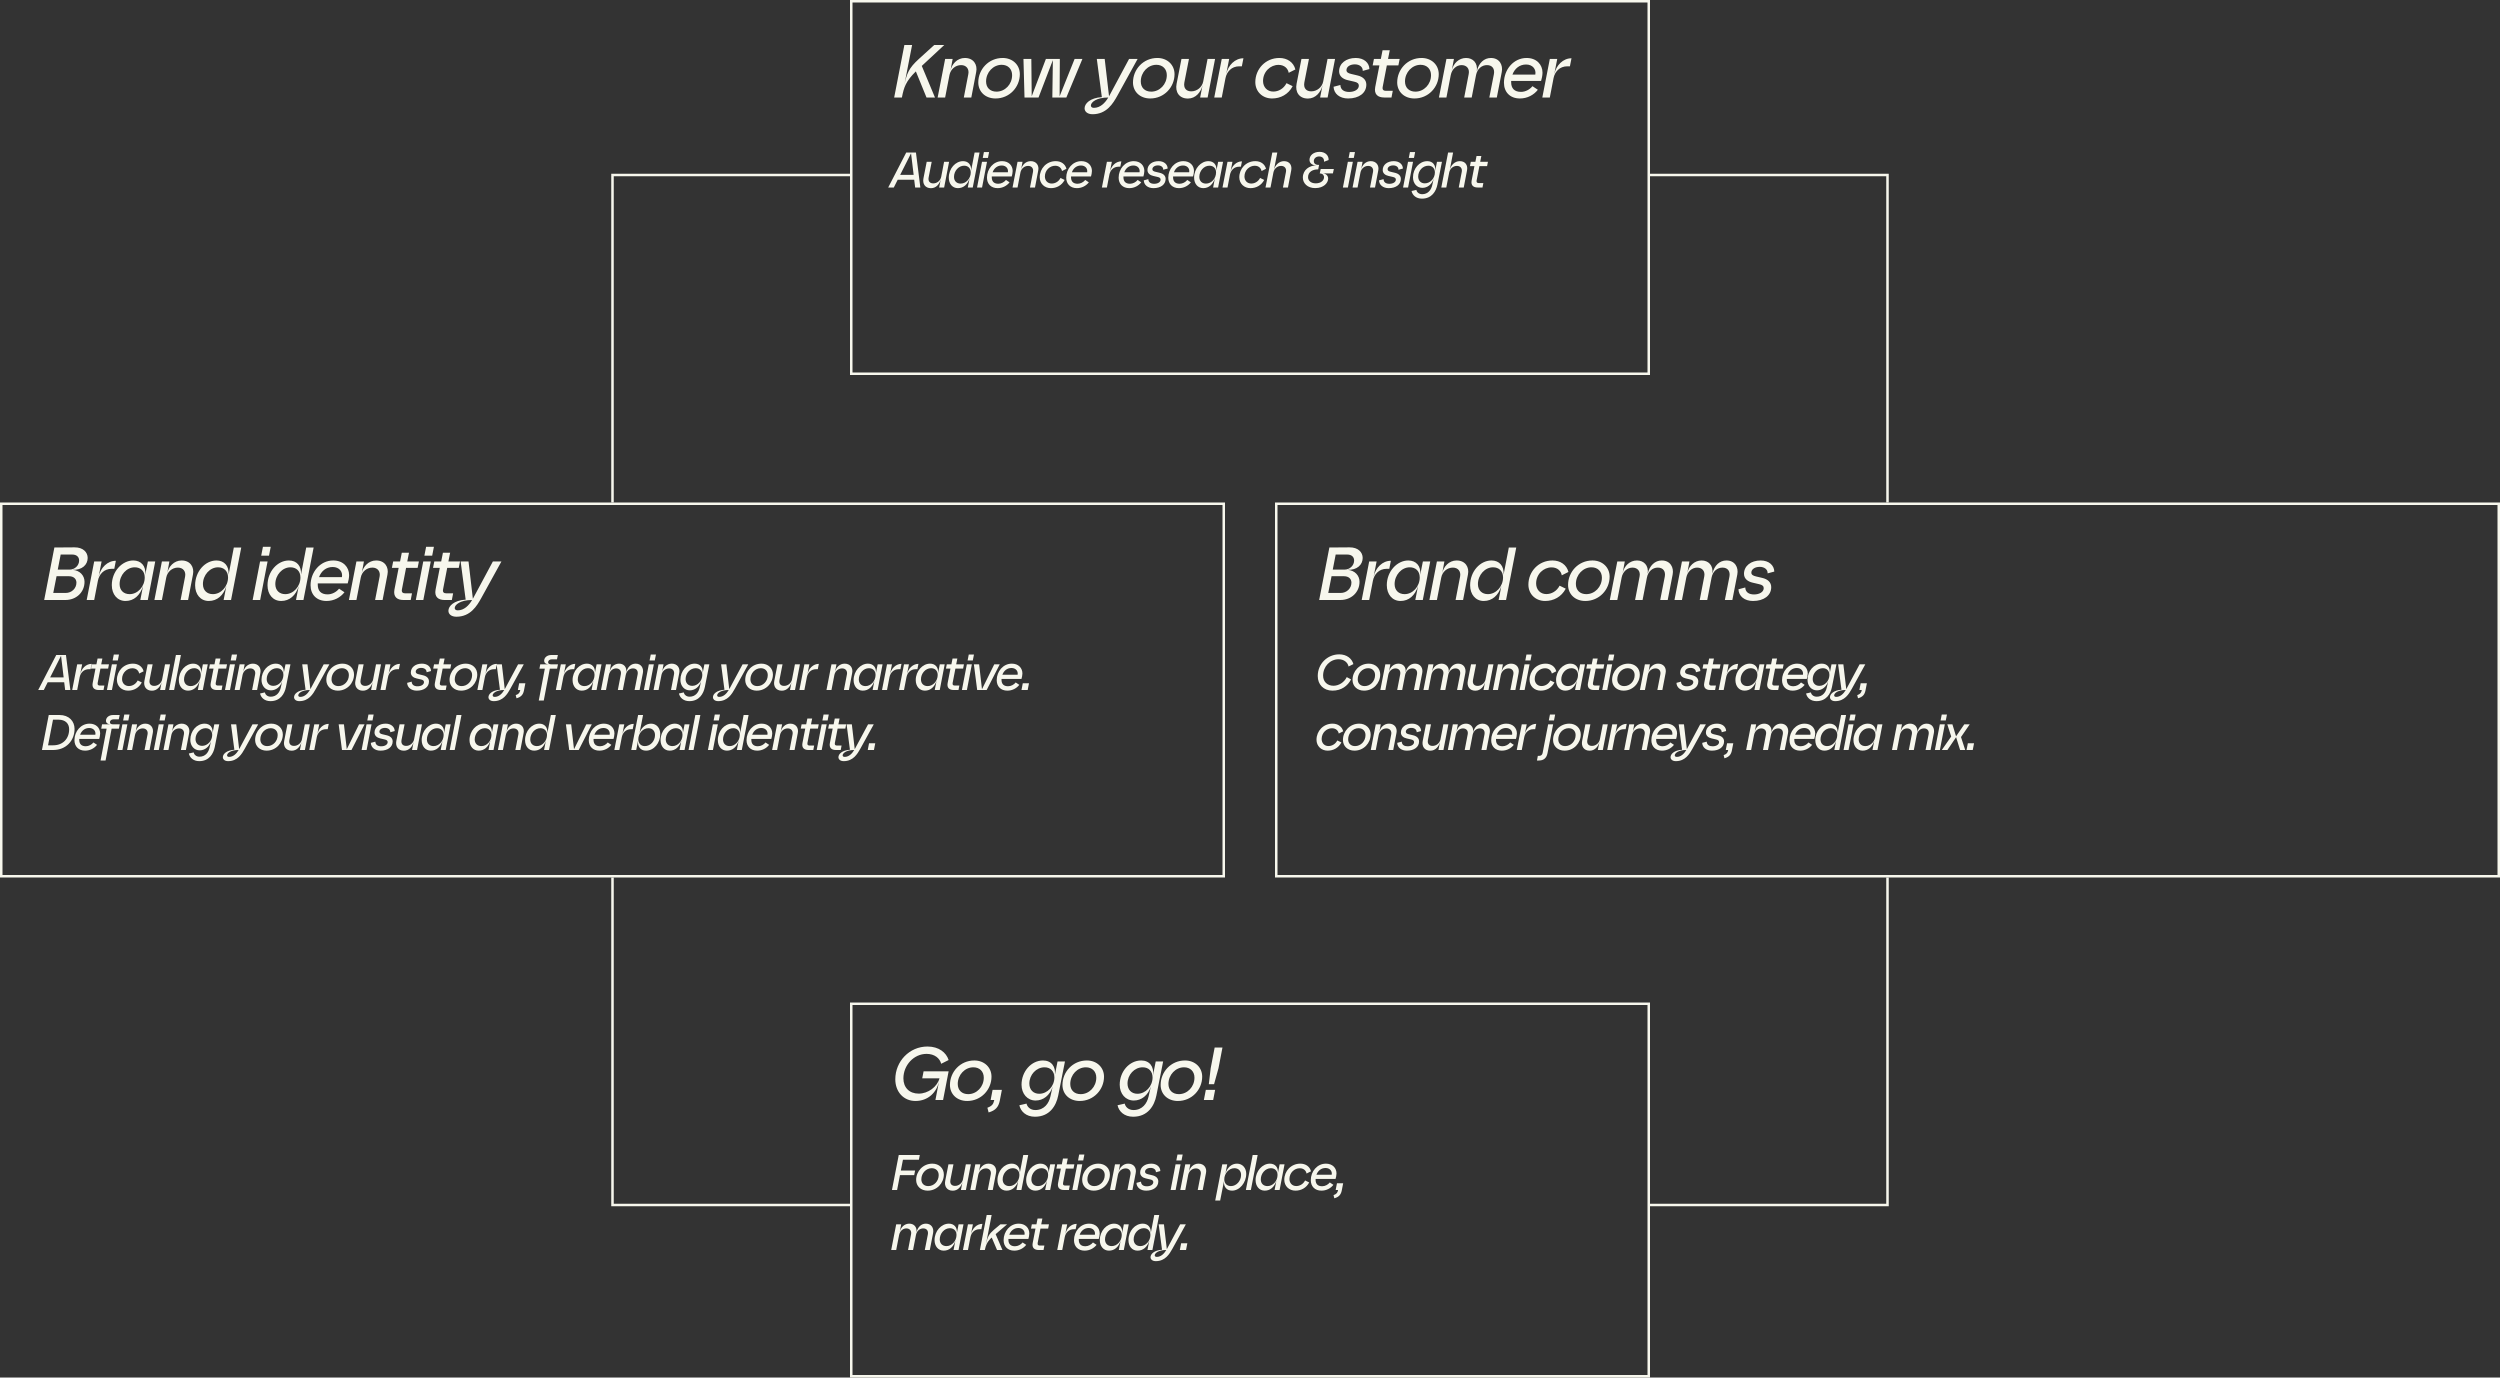 <svg xmlns="http://www.w3.org/2000/svg" width="1000" height="551" viewBox="0 0 1000 551" fill="none"><rect x="0" y="0" width="1000" height="551" fill="#333333" stroke="none"/><rect x="340.5" y="0.5" width="319" height="149" stroke="#F7F7ED"></rect><rect x="340.5" y="401.5" width="319" height="149" stroke="#F7F7ED"></rect><rect x="510.5" y="201.5" width="489" height="149" stroke="#F7F7ED"></rect><rect x="0.5" y="201.5" width="489" height="149" stroke="#F7F7ED"></rect><path d="M357.67 39L361.75 18H364.84L361.57 34.8C362.65 29.28 363.58 27.24 367.42 23.7L373.69 18H377.71L368.71 26.37L373.99 39H370.6L366.34 28.56C362.32 32.55 361.57 34.83 360.76 39H357.67ZM375.056 39L378.056 23.58H381.056L380.156 28.41C380.666 25.65 382.886 23.19 385.946 23.19C389.426 23.19 391.076 25.86 390.476 28.8L388.526 39H385.526L387.326 29.67C387.746 27.6 386.546 26.04 384.446 26.04C382.136 26.04 380.246 27.72 379.796 30L378.056 39H375.056ZM398.213 39.39C394.103 39.39 391.313 36.66 391.313 32.97C391.313 27.75 395.423 23.19 401.063 23.19C405.083 23.19 407.933 25.98 407.933 29.67C407.933 34.86 403.793 39.39 398.213 39.39ZM394.433 32.58C394.433 35.07 396.053 36.66 398.603 36.66C401.993 36.66 404.843 33.75 404.843 30.06C404.843 27.6 403.193 25.92 400.673 25.92C397.313 25.92 394.433 28.89 394.433 32.58ZM409.803 39L409.383 23.58H412.533L412.683 38.52L418.353 23.58H423.933L423.843 38.52L429.843 23.58H432.963L426.543 39H420.933L421.143 24.06L415.413 39H409.803ZM437.016 45.69C434.946 45.69 433.836 44.61 433.836 43.32C433.836 41.43 436.026 39.15 440.736 38.85L438.726 23.58H441.876L443.616 38.52L451.626 23.58H455.046L446.946 38.28C445.206 41.4 442.656 45.69 437.016 45.69ZM436.356 42.21C436.356 42.78 436.806 43.14 437.556 43.14C440.106 43.14 442.026 41.19 443.316 39C438.606 39 436.356 40.89 436.356 42.21ZM460.094 39.39C455.984 39.39 453.194 36.66 453.194 32.97C453.194 27.75 457.304 23.19 462.944 23.19C466.964 23.19 469.814 25.98 469.814 29.67C469.814 34.86 465.674 39.39 460.094 39.39ZM456.314 32.58C456.314 35.07 457.934 36.66 460.484 36.66C463.874 36.66 466.724 33.75 466.724 30.06C466.724 27.6 465.074 25.92 462.554 25.92C459.194 25.92 456.314 28.89 456.314 32.58ZM486.024 23.58L483.054 39H480.054L481.014 34.11C480.354 36.87 478.284 39.42 475.164 39.42C471.624 39.42 470.004 36.75 470.634 33.54L472.584 23.58H475.584L473.754 32.91C473.304 35.31 474.534 36.54 476.514 36.54C478.824 36.54 480.834 34.86 481.284 32.61L483.024 23.58H486.024ZM485.699 39L488.699 23.58H491.669L490.469 29.7C491.249 26.07 494.009 23.31 497.369 23.31L496.739 26.52H495.719C492.569 26.52 490.709 28.74 490.199 31.23L488.699 39H485.699ZM508.817 39.39C505.037 39.39 502.127 36.69 502.127 32.85C502.127 27.66 506.147 23.19 511.757 23.19C514.907 23.19 517.427 24.9 518.147 27.78L515.477 29.13C515.207 27.48 513.827 25.95 511.397 25.95C508.217 25.95 505.217 28.62 505.217 32.4C505.217 34.83 506.867 36.63 509.297 36.63C511.367 36.63 513.437 35.52 514.607 33.27L517.067 34.47C515.327 37.77 512.207 39.39 508.817 39.39ZM534.018 23.58L531.048 39H528.048L529.008 34.11C528.348 36.87 526.278 39.42 523.158 39.42C519.618 39.42 517.998 36.75 518.628 33.54L520.578 23.58H523.578L521.748 32.91C521.298 35.31 522.528 36.54 524.508 36.54C526.818 36.54 528.828 34.86 529.278 32.61L531.018 23.58H534.018ZM539.243 39.39C535.853 39.39 533.543 37.5 533.423 34.71L536.153 33.99C536.213 35.94 537.683 36.78 539.663 36.78C541.853 36.78 543.533 35.76 543.533 34.26C543.533 33.45 542.993 32.94 541.703 32.67L539.123 32.07C537.233 31.65 535.643 30.54 535.643 28.53C535.643 25.38 538.403 23.19 542.303 23.19C545.603 23.19 547.703 25.11 547.763 27.63L545.093 28.35C545.183 26.82 543.833 25.74 541.943 25.74C539.963 25.74 538.583 26.73 538.583 28.05C538.583 28.89 539.273 29.31 540.473 29.58L542.873 30.15C545.213 30.66 546.533 31.98 546.533 33.87C546.533 37.17 543.653 39.39 539.243 39.39ZM553.684 39C551.134 39 549.544 37.74 550.084 34.83L551.764 26.16H549.064L549.574 23.58H552.334L553.024 20.1H555.904L555.214 23.58H559.864L559.354 26.16H554.734L553.084 34.71C552.844 35.88 553.384 36.33 554.344 36.33H557.104L556.594 39H553.684ZM565.779 39.39C561.669 39.39 558.879 36.66 558.879 32.97C558.879 27.75 562.989 23.19 568.629 23.19C572.649 23.19 575.499 25.98 575.499 29.67C575.499 34.86 571.359 39.39 565.779 39.39ZM561.999 32.58C561.999 35.07 563.619 36.66 566.169 36.66C569.559 36.66 572.409 33.75 572.409 30.06C572.409 27.6 570.759 25.92 568.239 25.92C564.879 25.92 561.999 28.89 561.999 32.58ZM575.57 39L578.57 23.58H581.57L580.67 28.38C581.27 25.29 583.61 23.19 586.43 23.19C589.1 23.19 591.2 25.08 590.72 28.5C591.5 25.14 593.66 23.19 596.36 23.19C599.81 23.19 601.25 26.01 600.71 28.8L598.73 39H595.73L597.56 29.67C597.98 27.45 596.84 26.04 594.77 26.04C592.76 26.04 590.93 27.48 590.42 30L588.68 39H585.68L587.48 29.64C587.93 27.45 586.64 26.04 584.63 26.04C582.56 26.04 580.76 27.69 580.31 30L578.57 39H575.57ZM607.973 39.39C604.013 39.39 601.583 36.84 601.583 33.09C601.583 27.87 605.393 23.19 610.643 23.19C614.633 23.19 617.003 25.83 617.003 29.07C617.003 30.09 616.673 31.68 616.433 32.37H604.463V32.88C604.463 35.37 605.783 36.75 608.393 36.75C610.193 36.75 611.933 35.79 612.983 34.47L615.143 35.91C613.523 37.98 610.943 39.39 607.973 39.39ZM604.973 29.85H614.123C614.543 27.69 613.043 25.8 610.433 25.8C607.793 25.8 605.843 27.45 604.973 29.85ZM616.925 39L619.925 23.58H622.895L621.695 29.7C622.475 26.07 625.235 23.31 628.595 23.31L627.965 26.52H626.945C623.795 26.52 621.935 28.74 621.425 31.23L619.925 39H616.925Z" fill="#F7F7ED"></path><path d="M17.67 240L21.75 219L29.79 218.94C33.24 218.91 35.07 220.89 35.07 223.17C35.07 225.9 32.85 228.06 29.04 227.94C31.92 228.15 33.81 230.19 33.81 232.71C33.81 236.91 30.51 240 26.16 240H17.67ZM21.3 237.18H26.28C28.65 237.18 30.57 235.38 30.57 233.07C30.57 231.48 29.4 230.49 27.6 230.49H22.62L21.3 237.18ZM23.1 227.85H27.78C29.91 227.85 31.65 226.23 31.65 224.19C31.65 222.78 30.63 221.82 28.95 221.82H24.27L23.1 227.85ZM34.675 240L37.675 224.58H40.645L39.445 230.7C40.225 227.07 42.985 224.31 46.345 224.31L45.715 227.52H44.695C41.545 227.52 39.685 229.74 39.175 232.23L37.675 240H34.675ZM50.212 240.39C46.912 240.39 44.722 237.72 44.722 234.06C44.722 228.57 48.832 224.19 53.302 224.19C56.392 224.19 58.462 226.35 58.102 229.89L59.152 224.58H62.092L59.122 240H56.122L57.202 234.45C56.032 238.17 53.572 240.39 50.212 240.39ZM47.842 233.64C47.842 236.13 49.462 237.66 51.862 237.66C55.102 237.66 57.892 234.6 57.892 230.97C57.892 228.39 56.212 226.92 53.902 226.92C50.632 226.92 47.842 230.01 47.842 233.64ZM61.763 240L64.763 224.58H67.763L66.863 229.41C67.373 226.65 69.593 224.19 72.653 224.19C76.133 224.19 77.783 226.86 77.183 229.8L75.233 240H72.233L74.033 230.67C74.453 228.6 73.253 227.04 71.153 227.04C68.843 227.04 66.953 228.72 66.503 231L64.763 240H61.763ZM83.51 240.39C80.18 240.39 78.05 237.72 78.05 234.12C78.05 228.54 82.07 224.19 86.6 224.19C89.69 224.19 91.7 226.35 91.43 229.89L93.53 219H96.5L92.42 240H89.45L90.53 234.45C89.39 238.17 86.87 240.39 83.51 240.39ZM81.17 233.64C81.17 236.13 82.79 237.66 85.16 237.66C88.4 237.66 91.22 234.6 91.22 230.97C91.22 228.39 89.51 226.92 87.23 226.92C83.96 226.92 81.17 230.01 81.17 233.64ZM101.059 240L104.029 224.58H107.029L104.059 240H101.059ZM104.479 222.27L105.169 218.73H108.289L107.599 222.27H104.479ZM112.467 240.39C109.137 240.39 107.007 237.72 107.007 234.12C107.007 228.54 111.027 224.19 115.557 224.19C118.647 224.19 120.657 226.35 120.387 229.89L122.487 219H125.457L121.377 240H118.407L119.487 234.45C118.347 238.17 115.827 240.39 112.467 240.39ZM110.127 233.64C110.127 236.13 111.747 237.66 114.117 237.66C117.357 237.66 120.177 234.6 120.177 230.97C120.177 228.39 118.467 226.92 116.187 226.92C112.917 226.92 110.127 230.01 110.127 233.64ZM130.617 240.39C126.657 240.39 124.227 237.84 124.227 234.09C124.227 228.87 128.037 224.19 133.287 224.19C137.277 224.19 139.647 226.83 139.647 230.07C139.647 231.09 139.317 232.68 139.077 233.37H127.107V233.88C127.107 236.37 128.427 237.75 131.037 237.75C132.837 237.75 134.577 236.79 135.627 235.47L137.787 236.91C136.167 238.98 133.587 240.39 130.617 240.39ZM127.617 230.85H136.767C137.187 228.69 135.687 226.8 133.077 226.8C130.437 226.8 128.487 228.45 127.617 230.85ZM139.57 240L142.57 224.58H145.57L144.67 229.41C145.18 226.65 147.4 224.19 150.46 224.19C153.94 224.19 155.59 226.86 154.99 229.8L153.04 240H150.04L151.84 230.67C152.26 228.6 151.06 227.04 148.96 227.04C146.65 227.04 144.76 228.72 144.31 231L142.57 240H139.57ZM161.377 240C158.827 240 157.237 238.74 157.777 235.83L159.457 227.16H156.757L157.267 224.58H160.027L160.717 221.1H163.597L162.907 224.58H167.557L167.047 227.16H162.427L160.777 235.71C160.537 236.88 161.077 237.33 162.037 237.33H164.797L164.287 240H161.377ZM166.332 240L169.302 224.58H172.302L169.332 240H166.332ZM169.752 222.27L170.442 218.73H173.562L172.872 222.27H169.752ZM177.83 240C175.28 240 173.69 238.74 174.23 235.83L175.91 227.16H173.21L173.72 224.58H176.48L177.17 221.1H180.05L179.36 224.58H184.01L183.5 227.16H178.88L177.23 235.71C176.99 236.88 177.53 237.33 178.49 237.33H181.25L180.74 240H177.83ZM182.546 246.69C180.476 246.69 179.366 245.61 179.366 244.32C179.366 242.43 181.556 240.15 186.266 239.85L184.256 224.58H187.406L189.146 239.52L197.156 224.58H200.576L192.476 239.28C190.736 242.4 188.186 246.69 182.546 246.69ZM181.886 243.21C181.886 243.78 182.336 244.14 183.086 244.14C185.636 244.14 187.556 242.19 188.846 240C184.136 240 181.886 241.89 181.886 243.21Z" fill="#F7F7ED"></path><path d="M527.67 240L531.75 219L539.79 218.94C543.24 218.91 545.07 220.89 545.07 223.17C545.07 225.9 542.85 228.06 539.04 227.94C541.92 228.15 543.81 230.19 543.81 232.71C543.81 236.91 540.51 240 536.16 240H527.67ZM531.3 237.18H536.28C538.65 237.18 540.57 235.38 540.57 233.07C540.57 231.48 539.4 230.49 537.6 230.49H532.62L531.3 237.18ZM533.1 227.85H537.78C539.91 227.85 541.65 226.23 541.65 224.19C541.65 222.78 540.63 221.82 538.95 221.82H534.27L533.1 227.85ZM544.675 240L547.675 224.58H550.645L549.445 230.7C550.225 227.07 552.985 224.31 556.345 224.31L555.715 227.52H554.695C551.545 227.52 549.685 229.74 549.175 232.23L547.675 240H544.675ZM560.212 240.39C556.912 240.39 554.722 237.72 554.722 234.06C554.722 228.57 558.832 224.19 563.302 224.19C566.392 224.19 568.462 226.35 568.102 229.89L569.152 224.58H572.092L569.122 240H566.122L567.202 234.45C566.032 238.17 563.572 240.39 560.212 240.39ZM557.842 233.64C557.842 236.13 559.462 237.66 561.862 237.66C565.102 237.66 567.892 234.6 567.892 230.97C567.892 228.39 566.212 226.92 563.902 226.92C560.632 226.92 557.842 230.01 557.842 233.64ZM571.763 240L574.763 224.58H577.763L576.863 229.41C577.373 226.65 579.593 224.19 582.653 224.19C586.133 224.19 587.783 226.86 587.183 229.8L585.233 240H582.233L584.033 230.67C584.453 228.6 583.253 227.04 581.153 227.04C578.843 227.04 576.953 228.72 576.503 231L574.763 240H571.763ZM593.51 240.39C590.18 240.39 588.05 237.72 588.05 234.12C588.05 228.54 592.07 224.19 596.6 224.19C599.69 224.19 601.7 226.35 601.43 229.89L603.53 219H606.5L602.42 240H599.45L600.53 234.45C599.39 238.17 596.87 240.39 593.51 240.39ZM591.17 233.64C591.17 236.13 592.79 237.66 595.16 237.66C598.4 237.66 601.22 234.6 601.22 230.97C601.22 228.39 599.51 226.92 597.23 226.92C593.96 226.92 591.17 230.01 591.17 233.64ZM618.049 240.39C614.269 240.39 611.359 237.69 611.359 233.85C611.359 228.66 615.379 224.19 620.989 224.19C624.139 224.19 626.659 225.9 627.379 228.78L624.709 230.13C624.439 228.48 623.059 226.95 620.629 226.95C617.449 226.95 614.449 229.62 614.449 233.4C614.449 235.83 616.099 237.63 618.529 237.63C620.599 237.63 622.669 236.52 623.839 234.27L626.299 235.47C624.559 238.77 621.439 240.39 618.049 240.39ZM634.131 240.39C630.021 240.39 627.231 237.66 627.231 233.97C627.231 228.75 631.341 224.19 636.981 224.19C641.001 224.19 643.851 226.98 643.851 230.67C643.851 235.86 639.711 240.39 634.131 240.39ZM630.351 233.58C630.351 236.07 631.971 237.66 634.521 237.66C637.911 237.66 640.761 234.75 640.761 231.06C640.761 228.6 639.111 226.92 636.591 226.92C633.231 226.92 630.351 229.89 630.351 233.58ZM643.921 240L646.921 224.58H649.921L649.021 229.38C649.621 226.29 651.961 224.19 654.781 224.19C657.451 224.19 659.551 226.08 659.071 229.5C659.851 226.14 662.011 224.19 664.711 224.19C668.161 224.19 669.601 227.01 669.061 229.8L667.081 240H664.081L665.911 230.67C666.331 228.45 665.191 227.04 663.121 227.04C661.111 227.04 659.281 228.48 658.771 231L657.031 240H654.031L655.831 230.64C656.281 228.45 654.991 227.04 652.981 227.04C650.911 227.04 649.111 228.69 648.661 231L646.921 240H643.921ZM669.784 240L672.784 224.58H675.784L674.884 229.38C675.484 226.29 677.824 224.19 680.644 224.19C683.314 224.19 685.414 226.08 684.934 229.5C685.714 226.14 687.874 224.19 690.574 224.19C694.024 224.19 695.464 227.01 694.924 229.8L692.944 240H689.944L691.774 230.67C692.194 228.45 691.054 227.04 688.984 227.04C686.974 227.04 685.144 228.48 684.634 231L682.894 240H679.894L681.694 230.64C682.144 228.45 680.854 227.04 678.844 227.04C676.774 227.04 674.974 228.69 674.524 231L672.784 240H669.784ZM701.198 240.39C697.808 240.39 695.498 238.5 695.378 235.71L698.108 234.99C698.168 236.94 699.638 237.78 701.618 237.78C703.808 237.78 705.488 236.76 705.488 235.26C705.488 234.45 704.948 233.94 703.658 233.67L701.078 233.07C699.188 232.65 697.598 231.54 697.598 229.53C697.598 226.38 700.358 224.19 704.258 224.19C707.558 224.19 709.658 226.11 709.718 228.63L707.048 229.35C707.138 227.82 705.788 226.74 703.898 226.74C701.918 226.74 700.538 227.73 700.538 229.05C700.538 229.89 701.228 230.31 702.428 230.58L704.828 231.15C707.168 231.66 708.488 232.98 708.488 234.87C708.488 238.17 705.608 240.39 701.198 240.39Z" fill="#F7F7ED"></path><path d="M366.19 440.39C361.42 440.39 358.12 436.73 358.12 431.72C358.12 424.58 363.73 418.61 370.99 418.61C375.55 418.61 378.49 421.01 379.45 424.01L376.48 425.51C375.91 423.32 373.87 421.55 370.63 421.55C365.53 421.55 361.36 426.08 361.36 431.36C361.36 435.02 363.73 437.45 367.48 437.45C371.26 437.45 374.89 434.72 375.79 431.36V431.33H368.89L369.43 428.54H379.45L377.23 440H374.17L375.64 432.38C374.74 437 371.2 440.39 366.19 440.39ZM386.881 440.39C382.771 440.39 379.981 437.66 379.981 433.97C379.981 428.75 384.091 424.19 389.731 424.19C393.751 424.19 396.601 426.98 396.601 430.67C396.601 435.86 392.461 440.39 386.881 440.39ZM383.101 433.58C383.101 436.07 384.721 437.66 387.271 437.66C390.661 437.66 393.511 434.75 393.511 431.06C393.511 428.6 391.861 426.92 389.341 426.92C385.981 426.92 383.101 429.89 383.101 433.58ZM394.961 443.09C396.851 442.4 397.331 441.59 397.631 440.3L397.691 440H396.251L397.031 435.95H400.751L399.911 440.3C399.401 442.73 398.291 444.17 395.441 444.98L394.961 443.09ZM413.986 446.69C410.386 446.69 408.256 444.53 407.746 442.1L410.626 441.44C410.836 442.61 412.006 444.02 414.136 444.02C417.646 444.02 419.536 441.41 420.166 438.59L421.066 434.6C419.986 438.2 417.256 440.21 414.256 440.21C410.986 440.21 408.616 437.57 408.616 433.88C408.616 428.57 412.516 424.19 417.196 424.19C420.586 424.19 422.386 426.68 421.936 430.07L423.016 424.58H425.986L423.286 438.2C422.476 442.28 419.896 446.69 413.986 446.69ZM411.736 433.43C411.736 435.89 413.326 437.51 415.696 437.51C418.966 437.51 421.756 434.51 421.756 430.97C421.756 428.63 420.286 426.92 417.826 426.92C414.496 426.92 411.736 429.89 411.736 433.43ZM431.886 440.39C427.776 440.39 424.986 437.66 424.986 433.97C424.986 428.75 429.096 424.19 434.736 424.19C438.756 424.19 441.606 426.98 441.606 430.67C441.606 435.86 437.466 440.39 431.886 440.39ZM428.106 433.58C428.106 436.07 429.726 437.66 432.276 437.66C435.666 437.66 438.516 434.75 438.516 431.06C438.516 428.6 436.866 426.92 434.346 426.92C430.986 426.92 428.106 429.89 428.106 433.58ZM453.256 446.69C449.656 446.69 447.526 444.53 447.016 442.1L449.896 441.44C450.106 442.61 451.276 444.02 453.406 444.02C456.916 444.02 458.806 441.41 459.436 438.59L460.336 434.6C459.256 438.2 456.526 440.21 453.526 440.21C450.256 440.21 447.886 437.57 447.886 433.88C447.886 428.57 451.786 424.19 456.466 424.19C459.856 424.19 461.656 426.68 461.206 430.07L462.286 424.58H465.256L462.556 438.2C461.746 442.28 459.166 446.69 453.256 446.69ZM451.006 433.43C451.006 435.89 452.596 437.51 454.966 437.51C458.236 437.51 461.026 434.51 461.026 430.97C461.026 428.63 459.556 426.92 457.096 426.92C453.766 426.92 451.006 429.89 451.006 433.43ZM471.156 440.39C467.046 440.39 464.256 437.66 464.256 433.97C464.256 428.75 468.366 424.19 474.006 424.19C478.026 424.19 480.876 426.98 480.876 430.67C480.876 435.86 476.736 440.39 471.156 440.39ZM467.376 433.58C467.376 436.07 468.996 437.66 471.546 437.66C474.936 437.66 477.786 434.75 477.786 431.06C477.786 428.6 476.136 426.92 473.616 426.92C470.256 426.92 467.376 429.89 467.376 433.58ZM483.527 433.67L484.277 427.28L485.867 419H488.987L487.397 427.28L485.627 433.67H483.527ZM481.547 440L482.327 435.95H486.047L485.267 440H481.547Z" fill="#F7F7ED"></path><path d="M355.28 75L362.5 61H366.38L368.14 75H366.06L365.68 71.9H359.08L357.52 75H355.28ZM360.06 69.96H365.46L364.42 61.32L360.06 69.96ZM379.638 64.72L377.658 75H375.658L376.298 71.74C375.858 73.58 374.478 75.28 372.398 75.28C370.038 75.28 368.958 73.5 369.378 71.36L370.678 64.72H372.678L371.458 70.94C371.158 72.54 371.978 73.36 373.298 73.36C374.838 73.36 376.178 72.24 376.478 70.74L377.638 64.72H379.638ZM383.161 75.26C380.941 75.26 379.521 73.48 379.521 71.08C379.521 67.36 382.201 64.46 385.221 64.46C387.281 64.46 388.621 65.9 388.441 68.26L389.841 61H391.821L389.101 75H387.121L387.841 71.3C387.081 73.78 385.401 75.26 383.161 75.26ZM381.601 70.76C381.601 72.42 382.681 73.44 384.261 73.44C386.421 73.44 388.301 71.4 388.301 68.98C388.301 67.26 387.161 66.28 385.641 66.28C383.461 66.28 381.601 68.34 381.601 70.76ZM390.822 75L392.802 64.72H394.802L392.822 75H390.822ZM393.102 63.18L393.562 60.82H395.642L395.182 63.18H393.102ZM399.047 75.26C396.407 75.26 394.787 73.56 394.787 71.06C394.787 67.58 397.327 64.46 400.827 64.46C403.487 64.46 405.067 66.22 405.067 68.38C405.067 69.06 404.847 70.12 404.687 70.58H396.707V70.92C396.707 72.58 397.587 73.5 399.327 73.5C400.527 73.5 401.687 72.86 402.387 71.98L403.827 72.94C402.747 74.32 401.027 75.26 399.047 75.26ZM397.047 68.9H403.147C403.427 67.46 402.427 66.2 400.687 66.2C398.927 66.2 397.627 67.3 397.047 68.9ZM405.015 75L407.015 64.72H409.015L408.415 67.94C408.755 66.1 410.235 64.46 412.275 64.46C414.595 64.46 415.695 66.24 415.295 68.2L413.995 75H411.995L413.195 68.78C413.475 67.4 412.675 66.36 411.275 66.36C409.735 66.36 408.475 67.48 408.175 69L407.015 75H405.015ZM420.353 75.26C417.833 75.26 415.893 73.46 415.893 70.9C415.893 67.44 418.573 64.46 422.313 64.46C424.413 64.46 426.093 65.6 426.573 67.52L424.793 68.42C424.613 67.32 423.693 66.3 422.073 66.3C419.953 66.3 417.953 68.08 417.953 70.6C417.953 72.22 419.053 73.42 420.673 73.42C422.053 73.42 423.433 72.68 424.213 71.18L425.853 71.98C424.693 74.18 422.613 75.26 420.353 75.26ZM430.754 75.26C428.114 75.26 426.494 73.56 426.494 71.06C426.494 67.58 429.034 64.46 432.534 64.46C435.194 64.46 436.774 66.22 436.774 68.38C436.774 69.06 436.554 70.12 436.394 70.58H428.414V70.92C428.414 72.58 429.294 73.5 431.034 73.5C432.234 73.5 433.394 72.86 434.094 71.98L435.534 72.94C434.454 74.32 432.734 75.26 430.754 75.26ZM428.754 68.9H434.854C435.134 67.46 434.134 66.2 432.394 66.2C430.634 66.2 429.334 67.3 428.754 68.9ZM440.761 75L442.761 64.72H444.741L443.941 68.8C444.461 66.38 446.301 64.54 448.541 64.54L448.121 66.68H447.441C445.341 66.68 444.101 68.16 443.761 69.82L442.761 75H440.761ZM451.719 75.26C449.079 75.26 447.459 73.56 447.459 71.06C447.459 67.58 449.999 64.46 453.499 64.46C456.159 64.46 457.739 66.22 457.739 68.38C457.739 69.06 457.519 70.12 457.359 70.58H449.379V70.92C449.379 72.58 450.259 73.5 451.999 73.5C453.199 73.5 454.359 72.86 455.059 71.98L456.499 72.94C455.419 74.32 453.699 75.26 451.719 75.26ZM449.719 68.9H455.819C456.099 67.46 455.099 66.2 453.359 66.2C451.599 66.2 450.299 67.3 449.719 68.9ZM461.387 75.26C459.127 75.26 457.587 74 457.507 72.14L459.327 71.66C459.367 72.96 460.347 73.52 461.667 73.52C463.127 73.52 464.247 72.84 464.247 71.84C464.247 71.3 463.887 70.96 463.027 70.78L461.307 70.38C460.047 70.1 458.987 69.36 458.987 68.02C458.987 65.92 460.827 64.46 463.427 64.46C465.627 64.46 467.027 65.74 467.067 67.42L465.287 67.9C465.347 66.88 464.447 66.16 463.187 66.16C461.867 66.16 460.947 66.82 460.947 67.7C460.947 68.26 461.407 68.54 462.207 68.72L463.807 69.1C465.367 69.44 466.247 70.32 466.247 71.58C466.247 73.78 464.327 75.26 461.387 75.26ZM471.574 75.26C468.934 75.26 467.314 73.56 467.314 71.06C467.314 67.58 469.854 64.46 473.354 64.46C476.014 64.46 477.594 66.22 477.594 68.38C477.594 69.06 477.374 70.12 477.214 70.58H469.234V70.92C469.234 72.58 470.114 73.5 471.854 73.5C473.054 73.5 474.214 72.86 474.914 71.98L476.354 72.94C475.274 74.32 473.554 75.26 471.574 75.26ZM469.574 68.9H475.674C475.954 67.46 474.954 66.2 473.214 66.2C471.454 66.2 470.154 67.3 469.574 68.9ZM481.303 75.26C479.103 75.26 477.643 73.48 477.643 71.04C477.643 67.38 480.383 64.46 483.363 64.46C485.423 64.46 486.803 65.9 486.563 68.26L487.263 64.72H489.223L487.243 75H485.243L485.963 71.3C485.183 73.78 483.543 75.26 481.303 75.26ZM479.723 70.76C479.723 72.42 480.803 73.44 482.403 73.44C484.563 73.44 486.423 71.4 486.423 68.98C486.423 67.26 485.303 66.28 483.763 66.28C481.583 66.28 479.723 68.34 479.723 70.76ZM489.003 75L491.003 64.72H492.983L492.183 68.8C492.703 66.38 494.543 64.54 496.783 64.54L496.363 66.68H495.683C493.583 66.68 492.343 68.16 492.003 69.82L491.003 75H489.003ZM500.181 75.26C497.661 75.26 495.721 73.46 495.721 70.9C495.721 67.44 498.401 64.46 502.141 64.46C504.241 64.46 505.921 65.6 506.401 67.52L504.621 68.42C504.441 67.32 503.521 66.3 501.901 66.3C499.781 66.3 497.781 68.08 497.781 70.6C497.781 72.22 498.881 73.42 500.501 73.42C501.881 73.42 503.261 72.68 504.041 71.18L505.681 71.98C504.521 74.18 502.441 75.26 500.181 75.26ZM506.202 75L508.922 61H510.922L509.582 68C510.002 66.14 511.542 64.46 513.602 64.46C515.942 64.46 516.882 66.24 516.482 68.2L515.182 75H513.182L514.382 68.78C514.662 67.4 513.862 66.36 512.462 66.36C510.922 66.36 509.662 67.48 509.362 69L508.202 75H506.202ZM526.08 75.24C522.92 75.24 521.14 73.24 521.14 71.04C521.14 67.9 523.78 66.2 526.54 66.14C524.78 66.14 523.8 65.18 523.8 63.94C523.8 62.14 525.42 60.74 527.82 60.74C530.26 60.74 531.54 62.32 531.44 64.02L529.6 64.7C529.74 63.64 529.12 62.58 527.66 62.58C526.32 62.58 525.52 63.48 525.52 64.46C525.52 65.24 526.04 65.96 527.4 65.96H527.64L527.28 67.76H527.04C525.28 67.76 523.22 68.64 523.22 70.86C523.22 72.2 524.3 73.34 526.3 73.34C528.38 73.34 529.62 72.18 529.62 70.84C529.62 70.26 529.2 69.38 527.9 69.38L528.28 67.6H533.54L533.16 69.36H528.92C530.4 69.36 531.26 70.28 531.26 71.42C531.26 73.12 529.56 75.24 526.08 75.24ZM537.162 75L539.142 64.72H541.142L539.162 75H537.162ZM539.442 63.18L539.902 60.82H541.982L541.522 63.18H539.442ZM541.027 75L543.027 64.72H545.027L544.427 67.94C544.767 66.1 546.247 64.46 548.287 64.46C550.607 64.46 551.707 66.24 551.307 68.2L550.007 75H548.007L549.207 68.78C549.487 67.4 548.687 66.36 547.287 66.36C545.747 66.36 544.487 67.48 544.187 69L543.027 75H541.027ZM555.485 75.26C553.225 75.26 551.685 74 551.605 72.14L553.425 71.66C553.465 72.96 554.445 73.52 555.765 73.52C557.225 73.52 558.345 72.84 558.345 71.84C558.345 71.3 557.985 70.96 557.125 70.78L555.405 70.38C554.145 70.1 553.085 69.36 553.085 68.02C553.085 65.92 554.925 64.46 557.525 64.46C559.725 64.46 561.125 65.74 561.165 67.42L559.385 67.9C559.445 66.88 558.545 66.16 557.285 66.16C555.965 66.16 555.045 66.82 555.045 67.7C555.045 68.26 555.505 68.54 556.305 68.72L557.905 69.1C559.465 69.44 560.345 70.32 560.345 71.58C560.345 73.78 558.425 75.26 555.485 75.26ZM561.232 75L563.212 64.72H565.212L563.232 75H561.232ZM563.512 63.18L563.972 60.82H566.052L565.592 63.18H563.512ZM568.777 79.46C566.377 79.46 564.957 78.02 564.617 76.4L566.537 75.96C566.677 76.74 567.457 77.68 568.877 77.68C571.217 77.68 572.477 75.94 572.897 74.06L573.497 71.4C572.777 73.8 570.957 75.14 568.957 75.14C566.777 75.14 565.197 73.38 565.197 70.92C565.197 67.38 567.797 64.46 570.917 64.46C573.177 64.46 574.377 66.12 574.077 68.38L574.797 64.72H576.777L574.977 73.8C574.437 76.52 572.717 79.46 568.777 79.46ZM567.277 70.62C567.277 72.26 568.337 73.34 569.917 73.34C572.097 73.34 573.957 71.34 573.957 68.98C573.957 67.42 572.977 66.28 571.337 66.28C569.117 66.28 567.277 68.26 567.277 70.62ZM576.519 75L579.239 61H581.239L579.899 68C580.319 66.14 581.859 64.46 583.919 64.46C586.259 64.46 587.199 66.24 586.799 68.2L585.499 75H583.499L584.699 68.78C584.979 67.4 584.179 66.36 582.779 66.36C581.239 66.36 579.979 67.48 579.679 69L578.519 75H576.519ZM591.057 75C589.357 75 588.297 74.16 588.657 72.22L589.777 66.44H587.977L588.317 64.72H590.157L590.617 62.4H592.537L592.077 64.72H595.177L594.837 66.44H591.757L590.657 72.14C590.497 72.92 590.857 73.22 591.497 73.22H593.337L592.997 75H591.057Z" fill="#F7F7ED"></path><path d="M15.28 276L22.5 262H26.38L28.14 276H26.06L25.68 272.9H19.08L17.52 276H15.28ZM20.06 270.96H25.46L24.42 262.32L20.06 270.96ZM28.878 276L30.878 265.72H32.858L32.058 269.8C32.578 267.38 34.418 265.54 36.658 265.54L36.238 267.68H35.558C33.458 267.68 32.218 269.16 31.878 270.82L30.878 276H28.878ZM39.471 276C37.771 276 36.711 275.16 37.071 273.22L38.191 267.44H36.391L36.731 265.72H38.571L39.031 263.4H40.951L40.491 265.72H43.591L43.251 267.44H40.171L39.071 273.14C38.911 273.92 39.271 274.22 39.911 274.22H41.751L41.411 276H39.471ZM42.775 276L44.755 265.72H46.755L44.775 276H42.775ZM45.055 264.18L45.515 261.82H47.595L47.135 264.18H45.055ZM51.22 276.26C48.7 276.26 46.76 274.46 46.76 271.9C46.76 268.44 49.44 265.46 53.18 265.46C55.28 265.46 56.96 266.6 57.44 268.52L55.66 269.42C55.48 268.32 54.56 267.3 52.94 267.3C50.82 267.3 48.82 269.08 48.82 271.6C48.82 273.22 49.92 274.42 51.54 274.42C52.92 274.42 54.3 273.68 55.08 272.18L56.72 272.98C55.56 275.18 53.48 276.26 51.22 276.26ZM68.021 265.72L66.041 276H64.041L64.681 272.74C64.241 274.58 62.861 276.28 60.781 276.28C58.421 276.28 57.341 274.5 57.761 272.36L59.061 265.72H61.061L59.841 271.94C59.541 273.54 60.361 274.36 61.681 274.36C63.221 274.36 64.561 273.24 64.861 271.74L66.021 265.72H68.021ZM67.644 276L70.364 262H72.364L69.644 276H67.644ZM75.193 276.26C72.993 276.26 71.533 274.48 71.533 272.04C71.533 268.38 74.273 265.46 77.253 265.46C79.313 265.46 80.693 266.9 80.453 269.26L81.153 265.72H83.113L81.133 276H79.133L79.853 272.3C79.073 274.78 77.433 276.26 75.193 276.26ZM73.613 271.76C73.613 273.42 74.693 274.44 76.293 274.44C78.453 274.44 80.313 272.4 80.313 269.98C80.313 268.26 79.193 267.28 77.653 267.28C75.473 267.28 73.613 269.34 73.613 271.76ZM86.694 276C84.994 276 83.934 275.16 84.294 273.22L85.414 267.44H83.614L83.954 265.72H85.794L86.254 263.4H88.174L87.714 265.72H90.814L90.474 267.44H87.394L86.294 273.14C86.134 273.92 86.494 274.22 87.134 274.22H88.974L88.634 276H86.694ZM89.998 276L91.978 265.72H93.978L91.998 276H89.998ZM92.278 264.18L92.738 261.82H94.818L94.358 264.18H92.278ZM93.863 276L95.863 265.72H97.863L97.263 268.94C97.603 267.1 99.083 265.46 101.123 265.46C103.443 265.46 104.543 267.24 104.143 269.2L102.843 276H100.843L102.043 269.78C102.323 268.4 101.523 267.36 100.123 267.36C98.583 267.36 97.323 268.48 97.023 270L95.863 276H93.863ZM108.183 280.46C105.783 280.46 104.363 279.02 104.023 277.4L105.943 276.96C106.083 277.74 106.863 278.68 108.283 278.68C110.623 278.68 111.883 276.94 112.303 275.06L112.903 272.4C112.183 274.8 110.363 276.14 108.363 276.14C106.183 276.14 104.603 274.38 104.603 271.92C104.603 268.38 107.203 265.46 110.323 265.46C112.583 265.46 113.783 267.12 113.483 269.38L114.203 265.72H116.183L114.383 274.8C113.843 277.52 112.123 280.46 108.183 280.46ZM106.683 271.62C106.683 273.26 107.743 274.34 109.323 274.34C111.503 274.34 113.363 272.34 113.363 269.98C113.363 268.42 112.383 267.28 110.743 267.28C108.523 267.28 106.683 269.26 106.683 271.62ZM119.744 280.46C118.364 280.46 117.624 279.74 117.624 278.88C117.624 277.62 119.084 276.1 122.224 275.9L120.884 265.72H122.984L124.144 275.68L129.484 265.72H131.764L126.364 275.52C125.204 277.6 123.504 280.46 119.744 280.46ZM119.304 278.14C119.304 278.52 119.604 278.76 120.104 278.76C121.804 278.76 123.084 277.46 123.944 276C120.804 276 119.304 277.26 119.304 278.14ZM135.129 276.26C132.389 276.26 130.529 274.44 130.529 271.98C130.529 268.5 133.269 265.46 137.029 265.46C139.709 265.46 141.609 267.32 141.609 269.78C141.609 273.24 138.849 276.26 135.129 276.26ZM132.609 271.72C132.609 273.38 133.689 274.44 135.389 274.44C137.649 274.44 139.549 272.5 139.549 270.04C139.549 268.4 138.449 267.28 136.769 267.28C134.529 267.28 132.609 269.26 132.609 271.72ZM152.416 265.72L150.436 276H148.436L149.076 272.74C148.636 274.58 147.256 276.28 145.176 276.28C142.816 276.28 141.736 274.5 142.156 272.36L143.456 265.72H145.456L144.236 271.94C143.936 273.54 144.756 274.36 146.076 274.36C147.616 274.36 148.956 273.24 149.256 271.74L150.416 265.72H152.416ZM152.199 276L154.199 265.72H156.179L155.379 269.8C155.899 267.38 157.739 265.54 159.979 265.54L159.559 267.68H158.879C156.779 267.68 155.539 269.16 155.199 270.82L154.199 276H152.199ZM166.731 276.26C164.471 276.26 162.931 275 162.851 273.14L164.671 272.66C164.711 273.96 165.691 274.52 167.011 274.52C168.471 274.52 169.591 273.84 169.591 272.84C169.591 272.3 169.231 271.96 168.371 271.78L166.651 271.38C165.391 271.1 164.331 270.36 164.331 269.02C164.331 266.92 166.171 265.46 168.771 265.46C170.971 265.46 172.371 266.74 172.411 268.42L170.631 268.9C170.691 267.88 169.791 267.16 168.531 267.16C167.211 267.16 166.291 267.82 166.291 268.7C166.291 269.26 166.751 269.54 167.551 269.72L169.151 270.1C170.711 270.44 171.591 271.32 171.591 272.58C171.591 274.78 169.671 276.26 166.731 276.26ZM176.358 276C174.658 276 173.598 275.16 173.958 273.22L175.078 267.44H173.278L173.618 265.72H175.458L175.918 263.4H177.838L177.378 265.72H180.478L180.138 267.44H177.058L175.958 273.14C175.798 273.92 176.158 274.22 176.798 274.22H178.638L178.298 276H176.358ZM184.422 276.26C181.682 276.26 179.822 274.44 179.822 271.98C179.822 268.5 182.562 265.46 186.322 265.46C189.002 265.46 190.902 267.32 190.902 269.78C190.902 273.24 188.142 276.26 184.422 276.26ZM181.902 271.72C181.902 273.38 182.982 274.44 184.682 274.44C186.942 274.44 188.842 272.5 188.842 270.04C188.842 268.4 187.742 267.28 186.062 267.28C183.822 267.28 181.902 269.26 181.902 271.72ZM190.949 276L192.949 265.72H194.929L194.129 269.8C194.649 267.38 196.489 265.54 198.729 265.54L198.309 267.68H197.629C195.529 267.68 194.289 269.16 193.949 270.82L192.949 276H190.949ZM197.502 280.46C196.122 280.46 195.382 279.74 195.382 278.88C195.382 277.62 196.842 276.1 199.982 275.9L198.642 265.72H200.742L201.902 275.68L207.242 265.72H209.522L204.122 275.52C202.962 277.6 201.262 280.46 197.502 280.46ZM197.062 278.14C197.062 278.52 197.362 278.76 197.862 278.76C199.562 278.76 200.842 277.46 201.702 276C198.562 276 197.062 277.26 197.062 278.14ZM206.285 278.06C207.545 277.6 207.865 277.06 208.065 276.2L208.105 276H207.145L207.665 273.3H210.145L209.585 276.2C209.245 277.82 208.505 278.78 206.605 279.32L206.285 278.06ZM219.369 265.72C218.509 265.72 217.669 265.24 217.669 264.3C217.669 262.98 218.889 262 220.549 262H223.149L222.789 263.74H220.649C219.829 263.74 219.229 264.26 219.249 264.92C219.249 265.44 219.709 265.72 220.349 265.72H223.189L222.829 267.48H219.929L217.509 280.2H215.509L217.929 267.48H215.769L216.109 265.72H219.369ZM222.335 276L224.335 265.72H226.315L225.515 269.8C226.035 267.38 227.875 265.54 230.115 265.54L229.695 267.68H229.015C226.915 267.68 225.675 269.16 225.335 270.82L224.335 276H222.335ZM232.693 276.26C230.493 276.26 229.033 274.48 229.033 272.04C229.033 268.38 231.773 265.46 234.753 265.46C236.813 265.46 238.193 266.9 237.953 269.26L238.653 265.72H240.613L238.633 276H236.633L237.353 272.3C236.573 274.78 234.933 276.26 232.693 276.26ZM231.113 271.76C231.113 273.42 232.193 274.44 233.793 274.44C235.953 274.44 237.813 272.4 237.813 269.98C237.813 268.26 236.693 267.28 235.153 267.28C232.973 267.28 231.113 269.34 231.113 271.76ZM240.394 276L242.394 265.72H244.394L243.794 268.92C244.194 266.86 245.754 265.46 247.634 265.46C249.414 265.46 250.814 266.72 250.494 269C251.014 266.76 252.454 265.46 254.254 265.46C256.554 265.46 257.514 267.34 257.154 269.2L255.834 276H253.834L255.054 269.78C255.334 268.3 254.574 267.36 253.194 267.36C251.854 267.36 250.634 268.32 250.294 270L249.134 276H247.134L248.334 269.76C248.634 268.3 247.774 267.36 246.434 267.36C245.054 267.36 243.854 268.46 243.554 270L242.394 276H240.394ZM257.556 276L259.536 265.72H261.536L259.556 276H257.556ZM259.836 264.18L260.296 261.82H262.376L261.916 264.18H259.836ZM261.421 276L263.421 265.72H265.421L264.821 268.94C265.161 267.1 266.641 265.46 268.681 265.46C271.001 265.46 272.101 267.24 271.701 269.2L270.401 276H268.401L269.601 269.78C269.881 268.4 269.081 267.36 267.681 267.36C266.141 267.36 264.881 268.48 264.581 270L263.421 276H261.421ZM275.742 280.46C273.342 280.46 271.922 279.02 271.582 277.4L273.502 276.96C273.642 277.74 274.422 278.68 275.842 278.68C278.182 278.68 279.442 276.94 279.862 275.06L280.462 272.4C279.742 274.8 277.922 276.14 275.922 276.14C273.742 276.14 272.162 274.38 272.162 271.92C272.162 268.38 274.762 265.46 277.882 265.46C280.142 265.46 281.342 267.12 281.042 269.38L281.762 265.72H283.742L281.942 274.8C281.402 277.52 279.682 280.46 275.742 280.46ZM274.242 271.62C274.242 273.26 275.302 274.34 276.882 274.34C279.062 274.34 280.922 272.34 280.922 269.98C280.922 268.42 279.942 267.28 278.302 267.28C276.082 267.28 274.242 269.26 274.242 271.62ZM287.303 280.46C285.922 280.46 285.182 279.74 285.182 278.88C285.182 277.62 286.643 276.1 289.783 275.9L288.443 265.72H290.543L291.703 275.68L297.043 265.72H299.323L293.923 275.52C292.763 277.6 291.062 280.46 287.303 280.46ZM286.863 278.14C286.863 278.52 287.163 278.76 287.663 278.76C289.363 278.76 290.643 277.46 291.503 276C288.363 276 286.863 277.26 286.863 278.14ZM302.687 276.26C299.947 276.26 298.087 274.44 298.087 271.98C298.087 268.5 300.827 265.46 304.587 265.46C307.267 265.46 309.167 267.32 309.167 269.78C309.167 273.24 306.407 276.26 302.687 276.26ZM300.167 271.72C300.167 273.38 301.247 274.44 302.947 274.44C305.207 274.44 307.107 272.5 307.107 270.04C307.107 268.4 306.007 267.28 304.327 267.28C302.087 267.28 300.167 269.26 300.167 271.72ZM319.974 265.72L317.994 276H315.994L316.634 272.74C316.194 274.58 314.814 276.28 312.734 276.28C310.374 276.28 309.294 274.5 309.714 272.36L311.014 265.72H313.014L311.794 271.94C311.494 273.54 312.314 274.36 313.634 274.36C315.174 274.36 316.514 273.24 316.814 271.74L317.974 265.72H319.974ZM319.757 276L321.757 265.72H323.737L322.937 269.8C323.457 267.38 325.297 265.54 327.537 265.54L327.117 267.68H326.437C324.337 267.68 323.097 269.16 322.757 270.82L321.757 276H319.757ZM330.589 276L332.589 265.72H334.589L333.989 268.94C334.329 267.1 335.809 265.46 337.849 265.46C340.169 265.46 341.269 267.24 340.869 269.2L339.569 276H337.569L338.769 269.78C339.049 268.4 338.249 267.36 336.849 267.36C335.309 267.36 334.049 268.48 333.749 270L332.589 276H330.589ZM345.107 276.26C342.907 276.26 341.447 274.48 341.447 272.04C341.447 268.38 344.187 265.46 347.167 265.46C349.227 265.46 350.607 266.9 350.367 269.26L351.067 265.72H353.027L351.047 276H349.047L349.767 272.3C348.987 274.78 347.347 276.26 345.107 276.26ZM343.527 271.76C343.527 273.42 344.607 274.44 346.207 274.44C348.367 274.44 350.227 272.4 350.227 269.98C350.227 268.26 349.107 267.28 347.567 267.28C345.387 267.28 343.527 269.34 343.527 271.76ZM352.808 276L354.808 265.72H356.788L355.988 269.8C356.508 267.38 358.348 265.54 360.588 265.54L360.168 267.68H359.488C357.388 267.68 356.148 269.16 355.808 270.82L354.808 276H352.808ZM359.601 276L361.601 265.72H363.581L362.781 269.8C363.301 267.38 365.141 265.54 367.381 265.54L366.961 267.68H366.281C364.181 267.68 362.941 269.16 362.601 270.82L361.601 276H359.601ZM369.959 276.26C367.759 276.26 366.299 274.48 366.299 272.04C366.299 268.38 369.039 265.46 372.019 265.46C374.079 265.46 375.459 266.9 375.219 269.26L375.919 265.72H377.879L375.899 276H373.899L374.619 272.3C373.839 274.78 372.199 276.26 369.959 276.26ZM368.379 271.76C368.379 273.42 369.459 274.44 371.059 274.44C373.219 274.44 375.079 272.4 375.079 269.98C375.079 268.26 373.959 267.28 372.419 267.28C370.239 267.28 368.379 269.34 368.379 271.76ZM381.46 276C379.76 276 378.7 275.16 379.06 273.22L380.18 267.44H378.38L378.72 265.72H380.56L381.02 263.4H382.94L382.48 265.72H385.58L385.24 267.44H382.16L381.06 273.14C380.9 273.92 381.26 274.22 381.9 274.22H383.74L383.4 276H381.46ZM384.763 276L386.743 265.72H388.743L386.763 276H384.763ZM387.043 264.18L387.503 261.82H389.583L389.123 264.18H387.043ZM390.868 276L389.548 265.72H391.648L392.788 275.7L397.708 265.72H399.908L394.668 276H390.868ZM402.945 276.26C400.305 276.26 398.685 274.56 398.685 272.06C398.685 268.58 401.225 265.46 404.725 265.46C407.385 265.46 408.965 267.22 408.965 269.38C408.965 270.06 408.745 271.12 408.585 271.58H400.605V271.92C400.605 273.58 401.485 274.5 403.225 274.5C404.425 274.5 405.585 273.86 406.285 272.98L407.725 273.94C406.645 275.32 404.925 276.26 402.945 276.26ZM400.945 269.9H407.045C407.325 268.46 406.325 267.2 404.585 267.2C402.825 267.2 401.525 268.3 400.945 269.9ZM408.594 276L409.114 273.3H411.594L411.074 276H408.594ZM16.78 300L19.5 286H23.8C27.62 286 29.82 288.5 29.82 291.56C29.82 296.26 26.44 300 21.26 300H16.78ZM19.22 298.12H21.32C25.06 298.12 27.66 295.58 27.66 291.7C27.66 289.38 26.08 287.88 23.52 287.88H21.2L19.22 298.12ZM34.039 300.26C31.399 300.26 29.779 298.56 29.779 296.06C29.779 292.58 32.319 289.46 35.819 289.46C38.479 289.46 40.059 291.22 40.059 293.38C40.059 294.06 39.839 295.12 39.679 295.58H31.699V295.92C31.699 297.58 32.579 298.5 34.319 298.5C35.519 298.5 36.679 297.86 37.379 296.98L38.819 297.94C37.739 299.32 36.019 300.26 34.039 300.26ZM32.039 293.9H38.139C38.419 292.46 37.419 291.2 35.679 291.2C33.919 291.2 32.619 292.3 32.039 293.9ZM44.087 289.72C43.227 289.72 42.387 289.24 42.387 288.3C42.387 286.98 43.607 286 45.267 286H47.867L47.507 287.74H45.367C44.547 287.74 43.947 288.26 43.967 288.92C43.967 289.44 44.427 289.72 45.067 289.72H47.907L47.547 291.48H44.647L42.227 304.2H40.227L42.647 291.48H40.487L40.827 289.72H44.087ZM46.974 300L48.954 289.72H50.954L48.974 300H46.974ZM49.254 288.18L49.714 285.82H51.794L51.334 288.18H49.254ZM50.839 300L52.839 289.72H54.839L54.239 292.94C54.579 291.1 56.059 289.46 58.099 289.46C60.419 289.46 61.519 291.24 61.119 293.2L59.819 300H57.819L59.019 293.78C59.299 292.4 58.499 291.36 57.099 291.36C55.559 291.36 54.299 292.48 53.999 294L52.839 300H50.839ZM61.517 300L63.497 289.72H65.497L63.517 300H61.517ZM63.797 288.18L64.257 285.82H66.337L65.877 288.18H63.797ZM65.382 300L67.382 289.72H69.382L68.782 292.94C69.122 291.1 70.602 289.46 72.642 289.46C74.962 289.46 76.062 291.24 75.662 293.2L74.362 300H72.362L73.562 293.78C73.842 292.4 73.042 291.36 71.642 291.36C70.102 291.36 68.842 292.48 68.542 294L67.382 300H65.382ZM79.703 304.46C77.303 304.46 75.883 303.02 75.543 301.4L77.463 300.96C77.603 301.74 78.383 302.68 79.803 302.68C82.143 302.68 83.403 300.94 83.823 299.06L84.423 296.4C83.703 298.8 81.883 300.14 79.883 300.14C77.703 300.14 76.123 298.38 76.123 295.92C76.123 292.38 78.723 289.46 81.843 289.46C84.103 289.46 85.303 291.12 85.003 293.38L85.723 289.72H87.703L85.903 298.8C85.363 301.52 83.643 304.46 79.703 304.46ZM78.203 295.62C78.203 297.26 79.263 298.34 80.843 298.34C83.023 298.34 84.883 296.34 84.883 293.98C84.883 292.42 83.903 291.28 82.263 291.28C80.043 291.28 78.203 293.26 78.203 295.62ZM91.263 304.46C89.883 304.46 89.143 303.74 89.143 302.88C89.143 301.62 90.603 300.1 93.743 299.9L92.403 289.72H94.503L95.663 299.68L101.003 289.72H103.283L97.883 299.52C96.723 301.6 95.023 304.46 91.263 304.46ZM90.823 302.14C90.823 302.52 91.123 302.76 91.623 302.76C93.323 302.76 94.603 301.46 95.463 300C92.323 300 90.823 301.26 90.823 302.14ZM106.648 300.26C103.908 300.26 102.048 298.44 102.048 295.98C102.048 292.5 104.788 289.46 108.548 289.46C111.228 289.46 113.128 291.32 113.128 293.78C113.128 297.24 110.368 300.26 106.648 300.26ZM104.128 295.72C104.128 297.38 105.208 298.44 106.908 298.44C109.168 298.44 111.068 296.5 111.068 294.04C111.068 292.4 109.968 291.28 108.288 291.28C106.048 291.28 104.128 293.26 104.128 295.72ZM123.935 289.72L121.955 300H119.955L120.595 296.74C120.155 298.58 118.775 300.28 116.695 300.28C114.335 300.28 113.255 298.5 113.675 296.36L114.975 289.72H116.975L115.755 295.94C115.455 297.54 116.275 298.36 117.595 298.36C119.135 298.36 120.475 297.24 120.775 295.74L121.935 289.72H123.935ZM123.718 300L125.718 289.72H127.698L126.898 293.8C127.418 291.38 129.258 289.54 131.498 289.54L131.078 291.68H130.398C128.298 291.68 127.058 293.16 126.718 294.82L125.718 300H123.718ZM136.79 300L135.47 289.72H137.57L138.71 299.7L143.63 289.72H145.83L140.59 300H136.79ZM144.642 300L146.622 289.72H148.622L146.642 300H144.642ZM146.922 288.18L147.382 285.82H149.462L149.002 288.18H146.922ZM152.207 300.26C149.947 300.26 148.407 299 148.327 297.14L150.147 296.66C150.187 297.96 151.167 298.52 152.487 298.52C153.947 298.52 155.067 297.84 155.067 296.84C155.067 296.3 154.707 295.96 153.847 295.78L152.127 295.38C150.867 295.1 149.807 294.36 149.807 293.02C149.807 290.92 151.647 289.46 154.247 289.46C156.447 289.46 157.847 290.74 157.887 292.42L156.107 292.9C156.167 291.88 155.267 291.16 154.007 291.16C152.687 291.16 151.767 291.82 151.767 292.7C151.767 293.26 152.227 293.54 153.027 293.72L154.627 294.1C156.187 294.44 157.067 295.32 157.067 296.58C157.067 298.78 155.147 300.26 152.207 300.26ZM168.795 289.72L166.815 300H164.815L165.455 296.74C165.015 298.58 163.635 300.28 161.555 300.28C159.195 300.28 158.115 298.5 158.535 296.36L159.835 289.72H161.835L160.615 295.94C160.315 297.54 161.135 298.36 162.455 298.36C163.995 298.36 165.335 297.24 165.635 295.74L166.795 289.72H168.795ZM172.338 300.26C170.138 300.26 168.678 298.48 168.678 296.04C168.678 292.38 171.418 289.46 174.398 289.46C176.458 289.46 177.838 290.9 177.598 293.26L178.298 289.72H180.258L178.278 300H176.278L176.998 296.3C176.218 298.78 174.578 300.26 172.338 300.26ZM170.758 295.76C170.758 297.42 171.838 298.44 173.438 298.44C175.598 298.44 177.458 296.4 177.458 293.98C177.458 292.26 176.338 291.28 174.798 291.28C172.618 291.28 170.758 293.34 170.758 295.76ZM179.879 300L182.599 286H184.599L181.879 300H179.879ZM191.467 300.26C189.267 300.26 187.807 298.48 187.807 296.04C187.807 292.38 190.547 289.46 193.527 289.46C195.587 289.46 196.967 290.9 196.727 293.26L197.427 289.72H199.387L197.407 300H195.407L196.127 296.3C195.347 298.78 193.707 300.26 191.467 300.26ZM189.887 295.76C189.887 297.42 190.967 298.44 192.567 298.44C194.727 298.44 196.587 296.4 196.587 293.98C196.587 292.26 195.467 291.28 193.927 291.28C191.747 291.28 189.887 293.34 189.887 295.76ZM199.168 300L201.168 289.72H203.168L202.568 292.94C202.908 291.1 204.388 289.46 206.428 289.46C208.748 289.46 209.848 291.24 209.447 293.2L208.148 300H206.148L207.348 293.78C207.628 292.4 206.828 291.36 205.428 291.36C203.888 291.36 202.628 292.48 202.328 294L201.168 300H199.168ZM213.665 300.26C211.445 300.26 210.025 298.48 210.025 296.08C210.025 292.36 212.705 289.46 215.725 289.46C217.785 289.46 219.125 290.9 218.945 293.26L220.345 286H222.325L219.605 300H217.625L218.345 296.3C217.585 298.78 215.905 300.26 213.665 300.26ZM212.105 295.76C212.105 297.42 213.185 298.44 214.765 298.44C216.925 298.44 218.805 296.4 218.805 293.98C218.805 292.26 217.665 291.28 216.145 291.28C213.965 291.28 212.105 293.34 212.105 295.76ZM227.685 300L226.365 289.72H228.465L229.605 299.7L234.525 289.72H236.725L231.485 300H227.685ZM239.762 300.26C237.122 300.26 235.502 298.56 235.502 296.06C235.502 292.58 238.042 289.46 241.542 289.46C244.202 289.46 245.782 291.22 245.782 293.38C245.782 294.06 245.562 295.12 245.402 295.58H237.422V295.92C237.422 297.58 238.302 298.5 240.042 298.5C241.242 298.5 242.402 297.86 243.102 296.98L244.542 297.94C243.462 299.32 241.742 300.26 239.762 300.26ZM237.762 293.9H243.862C244.142 292.46 243.142 291.2 241.402 291.2C239.642 291.2 238.342 292.3 237.762 293.9ZM245.73 300L247.73 289.72H249.71L248.91 293.8C249.43 291.38 251.27 289.54 253.51 289.54L253.09 291.68H252.41C250.31 291.68 249.07 293.16 248.73 294.82L247.73 300H245.73ZM258.403 300.26C256.103 300.26 255.023 298.58 255.203 296.3L254.483 300H252.503L255.243 286H257.223L255.803 293.26C256.563 290.9 258.423 289.46 260.423 289.46C262.643 289.46 264.103 291.26 264.103 293.6C264.103 297.22 261.583 300.26 258.403 300.26ZM255.323 295.7C255.323 297.3 256.303 298.44 257.943 298.44C260.163 298.44 262.003 296.44 262.003 294.02C262.003 292.36 260.943 291.28 259.383 291.28C257.183 291.28 255.323 293.3 255.323 295.7ZM267.881 300.26C265.681 300.26 264.221 298.48 264.221 296.04C264.221 292.38 266.961 289.46 269.941 289.46C272.001 289.46 273.381 290.9 273.141 293.26L273.841 289.72H275.801L273.821 300H271.821L272.541 296.3C271.761 298.78 270.121 300.26 267.881 300.26ZM266.301 295.76C266.301 297.42 267.381 298.44 268.981 298.44C271.141 298.44 273.001 296.4 273.001 293.98C273.001 292.26 271.881 291.28 270.341 291.28C268.161 291.28 266.301 293.34 266.301 295.76ZM275.422 300L278.142 286H280.142L277.422 300H275.422ZM283.17 300L285.15 289.72H287.15L285.17 300H283.17ZM285.45 288.18L285.91 285.82H287.99L287.53 288.18H285.45ZM290.775 300.26C288.555 300.26 287.135 298.48 287.135 296.08C287.135 292.36 289.815 289.46 292.835 289.46C294.895 289.46 296.235 290.9 296.055 293.26L297.455 286H299.435L296.715 300H294.735L295.455 296.3C294.695 298.78 293.015 300.26 290.775 300.26ZM289.215 295.76C289.215 297.42 290.295 298.44 291.875 298.44C294.035 298.44 295.915 296.4 295.915 293.98C295.915 292.26 294.775 291.28 293.255 291.28C291.075 291.28 289.215 293.34 289.215 295.76ZM302.875 300.26C300.235 300.26 298.615 298.56 298.615 296.06C298.615 292.58 301.155 289.46 304.655 289.46C307.315 289.46 308.895 291.22 308.895 293.38C308.895 294.06 308.675 295.12 308.515 295.58H300.535V295.92C300.535 297.58 301.415 298.5 303.155 298.5C304.355 298.5 305.515 297.86 306.215 296.98L307.655 297.94C306.575 299.32 304.855 300.26 302.875 300.26ZM300.875 293.9H306.975C307.255 292.46 306.255 291.2 304.515 291.2C302.755 291.2 301.455 292.3 300.875 293.9ZM308.843 300L310.843 289.72H312.843L312.243 292.94C312.583 291.1 314.063 289.46 316.103 289.46C318.423 289.46 319.523 291.24 319.123 293.2L317.823 300H315.823L317.023 293.78C317.303 292.4 316.503 291.36 315.103 291.36C313.563 291.36 312.303 292.48 312.003 294L310.843 300H308.843ZM323.382 300C321.682 300 320.622 299.16 320.982 297.22L322.102 291.44H320.302L320.642 289.72H322.482L322.942 287.4H324.862L324.402 289.72H327.502L327.162 291.44H324.082L322.982 297.14C322.822 297.92 323.182 298.22 323.822 298.22H325.662L325.322 300H323.382ZM326.685 300L328.665 289.72H330.665L328.685 300H326.685ZM328.965 288.18L329.425 285.82H331.505L331.045 288.18H328.965ZM334.35 300C332.65 300 331.59 299.16 331.95 297.22L333.07 291.44H331.27L331.61 289.72H333.45L333.91 287.4H335.83L335.37 289.72H338.47L338.13 291.44H335.05L333.95 297.14C333.79 297.92 334.15 298.22 334.79 298.22H336.63L336.29 300H334.35ZM337.494 304.46C336.114 304.46 335.374 303.74 335.374 302.88C335.374 301.62 336.834 300.1 339.974 299.9L338.634 289.72H340.734L341.894 299.68L347.234 289.72H349.514L344.114 299.52C342.954 301.6 341.254 304.46 337.494 304.46ZM337.054 302.14C337.054 302.52 337.354 302.76 337.854 302.76C339.554 302.76 340.834 301.46 341.694 300C338.554 300 337.054 301.26 337.054 302.14ZM347.098 300L347.618 297.3H350.098L349.578 300H347.098Z" fill="#F7F7ED"></path><path d="M533 276.26C529.42 276.26 527.08 273.8 527.1 270.4C527.1 265.46 531.04 261.74 535.68 261.74C538.76 261.74 540.76 263.46 541.36 265.64L539.42 266.6C539.12 265.02 537.62 263.7 535.44 263.7C532.08 263.7 529.24 266.56 529.24 270.26C529.24 272.66 530.9 274.3 533.4 274.3C535.48 274.3 537.68 272.98 538.7 270.84L540.42 271.76C539.1 274.36 536.54 276.26 533 276.26ZM545.609 276.26C542.869 276.26 541.009 274.44 541.009 271.98C541.009 268.5 543.749 265.46 547.509 265.46C550.189 265.46 552.089 267.32 552.089 269.78C552.089 273.24 549.329 276.26 545.609 276.26ZM543.089 271.72C543.089 273.38 544.169 274.44 545.869 274.44C548.129 274.44 550.029 272.5 550.029 270.04C550.029 268.4 548.929 267.28 547.249 267.28C545.009 267.28 543.089 269.26 543.089 271.72ZM552.136 276L554.136 265.72H556.136L555.536 268.92C555.936 266.86 557.496 265.46 559.376 265.46C561.156 265.46 562.556 266.72 562.236 269C562.756 266.76 564.196 265.46 565.996 265.46C568.296 265.46 569.256 267.34 568.896 269.2L567.576 276H565.576L566.796 269.78C567.076 268.3 566.316 267.36 564.936 267.36C563.596 267.36 562.376 268.32 562.036 270L560.876 276H558.876L560.076 269.76C560.376 268.3 559.516 267.36 558.176 267.36C556.796 267.36 555.596 268.46 555.296 270L554.136 276H552.136ZM569.378 276L571.378 265.72H573.378L572.778 268.92C573.178 266.86 574.738 265.46 576.618 265.46C578.398 265.46 579.798 266.72 579.478 269C579.998 266.76 581.438 265.46 583.238 265.46C585.538 265.46 586.498 267.34 586.138 269.2L584.818 276H582.818L584.038 269.78C584.318 268.3 583.558 267.36 582.178 267.36C580.838 267.36 579.618 268.32 579.278 270L578.118 276H576.118L577.318 269.76C577.618 268.3 576.758 267.36 575.418 267.36C574.038 267.36 572.838 268.46 572.538 270L571.378 276H569.378ZM597.381 265.72L595.401 276H593.401L594.041 272.74C593.601 274.58 592.221 276.28 590.141 276.28C587.781 276.28 586.701 274.5 587.121 272.36L588.421 265.72H590.421L589.201 271.94C588.901 273.54 589.721 274.36 591.041 274.36C592.581 274.36 593.921 273.24 594.221 271.74L595.381 265.72H597.381ZM597.164 276L599.164 265.72H601.164L600.564 268.94C600.904 267.1 602.384 265.46 604.424 265.46C606.744 265.46 607.844 267.24 607.444 269.2L606.144 276H604.144L605.344 269.78C605.624 268.4 604.824 267.36 603.424 267.36C601.884 267.36 600.624 268.48 600.324 270L599.164 276H597.164ZM607.841 276L609.821 265.72H611.821L609.841 276H607.841ZM610.121 264.18L610.581 261.82H612.661L612.201 264.18H610.121ZM616.287 276.26C613.767 276.26 611.827 274.46 611.827 271.9C611.827 268.44 614.507 265.46 618.247 265.46C620.347 265.46 622.027 266.6 622.507 268.52L620.727 269.42C620.547 268.32 619.627 267.3 618.007 267.3C615.887 267.3 613.887 269.08 613.887 271.6C613.887 273.22 614.987 274.42 616.607 274.42C617.987 274.42 619.367 273.68 620.147 272.18L621.787 272.98C620.627 275.18 618.547 276.26 616.287 276.26ZM626.088 276.26C623.888 276.26 622.428 274.48 622.428 272.04C622.428 268.38 625.168 265.46 628.148 265.46C630.208 265.46 631.588 266.9 631.348 269.26L632.048 265.72H634.008L632.028 276H630.028L630.748 272.3C629.968 274.78 628.328 276.26 626.088 276.26ZM624.508 271.76C624.508 273.42 625.588 274.44 627.188 274.44C629.348 274.44 631.208 272.4 631.208 269.98C631.208 268.26 630.088 267.28 628.548 267.28C626.368 267.28 624.508 269.34 624.508 271.76ZM637.589 276C635.889 276 634.829 275.16 635.189 273.22L636.309 267.44H634.509L634.849 265.72H636.689L637.149 263.4H639.069L638.609 265.72H641.709L641.369 267.44H638.289L637.189 273.14C637.029 273.92 637.389 274.22 638.029 274.22H639.869L639.529 276H637.589ZM640.892 276L642.872 265.72H644.872L642.892 276H640.892ZM643.172 264.18L643.632 261.82H645.712L645.252 264.18H643.172ZM649.437 276.26C646.697 276.26 644.837 274.44 644.837 271.98C644.837 268.5 647.577 265.46 651.337 265.46C654.017 265.46 655.917 267.32 655.917 269.78C655.917 273.24 653.157 276.26 649.437 276.26ZM646.917 271.72C646.917 273.38 647.997 274.44 649.697 274.44C651.957 274.44 653.857 272.5 653.857 270.04C653.857 268.4 652.757 267.28 651.077 267.28C648.837 267.28 646.917 269.26 646.917 271.72ZM655.964 276L657.964 265.72H659.964L659.364 268.94C659.704 267.1 661.184 265.46 663.224 265.46C665.544 265.46 666.644 267.24 666.244 269.2L664.944 276H662.944L664.144 269.78C664.424 268.4 663.624 267.36 662.224 267.36C660.684 267.36 659.424 268.48 659.124 270L657.964 276H655.964ZM674.461 276.26C672.201 276.26 670.661 275 670.581 273.14L672.401 272.66C672.441 273.96 673.421 274.52 674.741 274.52C676.201 274.52 677.321 273.84 677.321 272.84C677.321 272.3 676.961 271.96 676.101 271.78L674.381 271.38C673.121 271.1 672.061 270.36 672.061 269.02C672.061 266.92 673.901 265.46 676.501 265.46C678.701 265.46 680.101 266.74 680.141 268.42L678.361 268.9C678.421 267.88 677.521 267.16 676.261 267.16C674.941 267.16 674.021 267.82 674.021 268.7C674.021 269.26 674.481 269.54 675.281 269.72L676.881 270.1C678.441 270.44 679.321 271.32 679.321 272.58C679.321 274.78 677.401 276.26 674.461 276.26ZM684.089 276C682.389 276 681.329 275.16 681.689 273.22L682.809 267.44H681.009L681.349 265.72H683.189L683.649 263.4H685.569L685.109 265.72H688.209L687.869 267.44H684.789L683.689 273.14C683.529 273.92 683.889 274.22 684.529 274.22H686.369L686.029 276H684.089ZM687.472 276L689.472 265.72H691.452L690.652 269.8C691.172 267.38 693.012 265.54 695.252 265.54L694.832 267.68H694.152C692.052 267.68 690.812 269.16 690.472 270.82L689.472 276H687.472ZM697.83 276.26C695.63 276.26 694.17 274.48 694.17 272.04C694.17 268.38 696.91 265.46 699.89 265.46C701.95 265.46 703.33 266.9 703.09 269.26L703.79 265.72H705.75L703.77 276H701.77L702.49 272.3C701.71 274.78 700.07 276.26 697.83 276.26ZM696.25 271.76C696.25 273.42 697.33 274.44 698.93 274.44C701.09 274.44 702.95 272.4 702.95 269.98C702.95 268.26 701.83 267.28 700.29 267.28C698.11 267.28 696.25 269.34 696.25 271.76ZM709.331 276C707.631 276 706.571 275.16 706.931 273.22L708.051 267.44H706.251L706.591 265.72H708.431L708.891 263.4H710.811L710.351 265.72H713.451L713.111 267.44H710.031L708.931 273.14C708.771 273.92 709.131 274.22 709.771 274.22H711.611L711.271 276H709.331ZM717.074 276.26C714.434 276.26 712.814 274.56 712.814 272.06C712.814 268.58 715.354 265.46 718.854 265.46C721.514 265.46 723.094 267.22 723.094 269.38C723.094 270.06 722.874 271.12 722.714 271.58H714.734V271.92C714.734 273.58 715.614 274.5 717.354 274.5C718.554 274.5 719.714 273.86 720.414 272.98L721.854 273.94C720.774 275.32 719.054 276.26 717.074 276.26ZM715.074 269.9H721.174C721.454 268.46 720.454 267.2 718.714 267.2C716.954 267.2 715.654 268.3 715.074 269.9ZM726.586 280.46C724.186 280.46 722.766 279.02 722.426 277.4L724.346 276.96C724.486 277.74 725.266 278.68 726.686 278.68C729.026 278.68 730.286 276.94 730.706 275.06L731.306 272.4C730.586 274.8 728.766 276.14 726.766 276.14C724.586 276.14 723.006 274.38 723.006 271.92C723.006 268.38 725.606 265.46 728.726 265.46C730.986 265.46 732.186 267.12 731.886 269.38L732.606 265.72H734.586L732.786 274.8C732.246 277.52 730.526 280.46 726.586 280.46ZM725.086 271.62C725.086 273.26 726.146 274.34 727.726 274.34C729.906 274.34 731.766 272.34 731.766 269.98C731.766 268.42 730.786 267.28 729.146 267.28C726.926 267.28 725.086 269.26 725.086 271.62ZM734.107 280.46C732.727 280.46 731.987 279.74 731.987 278.88C731.987 277.62 733.447 276.1 736.587 275.9L735.247 265.72H737.347L738.507 275.68L743.847 265.72H746.127L740.727 275.52C739.567 277.6 737.867 280.46 734.107 280.46ZM733.667 278.14C733.667 278.52 733.967 278.76 734.467 278.76C736.167 278.76 737.447 277.46 738.307 276C735.167 276 733.667 277.26 733.667 278.14ZM742.891 278.06C744.151 277.6 744.471 277.06 744.671 276.2L744.711 276H743.751L744.271 273.3H746.751L746.191 276.2C745.851 277.82 745.111 278.78 743.211 279.32L742.891 278.06ZM531.06 300.26C528.54 300.26 526.6 298.46 526.6 295.9C526.6 292.44 529.28 289.46 533.02 289.46C535.12 289.46 536.8 290.6 537.28 292.52L535.5 293.42C535.32 292.32 534.4 291.3 532.78 291.3C530.66 291.3 528.66 293.08 528.66 295.6C528.66 297.22 529.76 298.42 531.38 298.42C532.76 298.42 534.14 297.68 534.92 296.18L536.56 296.98C535.4 299.18 533.32 300.26 531.06 300.26ZM541.781 300.26C539.041 300.26 537.181 298.44 537.181 295.98C537.181 292.5 539.921 289.46 543.681 289.46C546.361 289.46 548.261 291.32 548.261 293.78C548.261 297.24 545.501 300.26 541.781 300.26ZM539.261 295.72C539.261 297.38 540.341 298.44 542.041 298.44C544.301 298.44 546.201 296.5 546.201 294.04C546.201 292.4 545.101 291.28 543.421 291.28C541.181 291.28 539.261 293.26 539.261 295.72ZM548.308 300L550.308 289.72H552.308L551.708 292.94C552.048 291.1 553.528 289.46 555.568 289.46C557.888 289.46 558.988 291.24 558.588 293.2L557.288 300H555.288L556.488 293.78C556.768 292.4 555.968 291.36 554.568 291.36C553.028 291.36 551.768 292.48 551.468 294L550.308 300H548.308ZM562.766 300.26C560.506 300.26 558.966 299 558.886 297.14L560.706 296.66C560.746 297.96 561.726 298.52 563.046 298.52C564.506 298.52 565.626 297.84 565.626 296.84C565.626 296.3 565.266 295.96 564.406 295.78L562.686 295.38C561.426 295.1 560.366 294.36 560.366 293.02C560.366 290.92 562.206 289.46 564.806 289.46C567.006 289.46 568.406 290.74 568.446 292.42L566.666 292.9C566.726 291.88 565.826 291.16 564.566 291.16C563.246 291.16 562.326 291.82 562.326 292.7C562.326 293.26 562.786 293.54 563.586 293.72L565.186 294.1C566.746 294.44 567.626 295.32 567.626 296.58C567.626 298.78 565.706 300.26 562.766 300.26ZM579.353 289.72L577.373 300H575.373L576.013 296.74C575.573 298.58 574.193 300.28 572.113 300.28C569.753 300.28 568.673 298.5 569.093 296.36L570.393 289.72H572.393L571.173 295.94C570.873 297.54 571.693 298.36 573.013 298.36C574.553 298.36 575.893 297.24 576.193 295.74L577.353 289.72H579.353ZM579.136 300L581.136 289.72H583.136L582.536 292.92C582.936 290.86 584.496 289.46 586.376 289.46C588.156 289.46 589.556 290.72 589.236 293C589.756 290.76 591.196 289.46 592.996 289.46C595.296 289.46 596.256 291.34 595.896 293.2L594.576 300H592.576L593.796 293.78C594.076 292.3 593.316 291.36 591.936 291.36C590.596 291.36 589.376 292.32 589.036 294L587.876 300H585.876L587.076 293.76C587.376 292.3 586.516 291.36 585.176 291.36C583.796 291.36 582.596 292.46 582.296 294L581.136 300H579.136ZM600.738 300.26C598.098 300.26 596.478 298.56 596.478 296.06C596.478 292.58 599.018 289.46 602.518 289.46C605.178 289.46 606.758 291.22 606.758 293.38C606.758 294.06 606.538 295.12 606.378 295.58H598.398V295.92C598.398 297.58 599.278 298.5 601.018 298.5C602.218 298.5 603.378 297.86 604.078 296.98L605.518 297.94C604.438 299.32 602.718 300.26 600.738 300.26ZM598.738 293.9H604.838C605.118 292.46 604.118 291.2 602.378 291.2C600.618 291.2 599.318 292.3 598.738 293.9ZM606.707 300L608.707 289.72H610.687L609.887 293.8C610.407 291.38 612.247 289.54 614.487 289.54L614.067 291.68H613.387C611.287 291.68 610.047 293.16 609.707 294.82L608.707 300H606.707ZM614.779 304.2L615.139 302.34H615.699C616.379 302.34 616.899 301.94 617.039 301.24L619.259 289.72H621.259L618.999 301.3C618.579 303.42 617.259 304.2 615.619 304.2H614.779ZM619.519 288.18L619.979 285.82H622.059L621.599 288.18H619.519ZM625.828 300.26C623.088 300.26 621.228 298.44 621.228 295.98C621.228 292.5 623.968 289.46 627.728 289.46C630.408 289.46 632.308 291.32 632.308 293.78C632.308 297.24 629.548 300.26 625.828 300.26ZM623.308 295.72C623.308 297.38 624.388 298.44 626.088 298.44C628.348 298.44 630.248 296.5 630.248 294.04C630.248 292.4 629.148 291.28 627.468 291.28C625.228 291.28 623.308 293.26 623.308 295.72ZM643.115 289.72L641.135 300H639.135L639.775 296.74C639.335 298.58 637.955 300.28 635.875 300.28C633.515 300.28 632.435 298.5 632.855 296.36L634.155 289.72H636.155L634.935 295.94C634.635 297.54 635.455 298.36 636.775 298.36C638.315 298.36 639.655 297.24 639.955 295.74L641.115 289.72H643.115ZM642.898 300L644.898 289.72H646.878L646.078 293.8C646.598 291.38 648.438 289.54 650.678 289.54L650.258 291.68H649.578C647.478 291.68 646.238 293.16 645.898 294.82L644.898 300H642.898ZM649.691 300L651.691 289.72H653.691L653.091 292.94C653.431 291.1 654.911 289.46 656.951 289.46C659.271 289.46 660.371 291.24 659.971 293.2L658.671 300H656.671L657.871 293.78C658.151 292.4 657.351 291.36 655.951 291.36C654.411 291.36 653.151 292.48 652.851 294L651.691 300H649.691ZM664.809 300.26C662.169 300.26 660.549 298.56 660.549 296.06C660.549 292.58 663.089 289.46 666.589 289.46C669.249 289.46 670.829 291.22 670.829 293.38C670.829 294.06 670.609 295.12 670.449 295.58H662.469V295.92C662.469 297.58 663.349 298.5 665.089 298.5C666.289 298.5 667.449 297.86 668.149 296.98L669.589 297.94C668.509 299.32 666.789 300.26 664.809 300.26ZM662.809 293.9H668.909C669.189 292.46 668.189 291.2 666.449 291.2C664.689 291.2 663.389 292.3 662.809 293.9ZM670.342 304.46C668.962 304.46 668.222 303.74 668.222 302.88C668.222 301.62 669.682 300.1 672.822 299.9L671.482 289.72H673.582L674.742 299.68L680.082 289.72H682.362L676.962 299.52C675.802 301.6 674.102 304.46 670.342 304.46ZM669.902 302.14C669.902 302.52 670.202 302.76 670.702 302.76C672.402 302.76 673.682 301.46 674.542 300C671.402 300 669.902 301.26 669.902 302.14ZM684.766 300.26C682.506 300.26 680.966 299 680.886 297.14L682.706 296.66C682.746 297.96 683.726 298.52 685.046 298.52C686.506 298.52 687.626 297.84 687.626 296.84C687.626 296.3 687.266 295.96 686.406 295.78L684.686 295.38C683.426 295.1 682.366 294.36 682.366 293.02C682.366 290.92 684.206 289.46 686.806 289.46C689.006 289.46 690.406 290.74 690.446 292.42L688.666 292.9C688.726 291.88 687.826 291.16 686.566 291.16C685.246 291.16 684.326 291.82 684.326 292.7C684.326 293.26 684.786 293.54 685.586 293.72L687.186 294.1C688.746 294.44 689.626 295.32 689.626 296.58C689.626 298.78 687.706 300.26 684.766 300.26ZM689.453 302.06C690.713 301.6 691.033 301.06 691.233 300.2L691.273 300H690.313L690.833 297.3H693.313L692.753 300.2C692.413 301.82 691.673 302.78 689.773 303.32L689.453 302.06ZM698.457 300L700.457 289.72H702.457L701.857 292.92C702.257 290.86 703.817 289.46 705.697 289.46C707.477 289.46 708.877 290.72 708.557 293C709.077 290.76 710.517 289.46 712.317 289.46C714.617 289.46 715.577 291.34 715.217 293.2L713.897 300H711.897L713.117 293.78C713.397 292.3 712.637 291.36 711.257 291.36C709.917 291.36 708.697 292.32 708.357 294L707.197 300H705.197L706.397 293.76C706.697 292.3 705.837 291.36 704.497 291.36C703.117 291.36 701.917 292.46 701.617 294L700.457 300H698.457ZM720.059 300.26C717.419 300.26 715.799 298.56 715.799 296.06C715.799 292.58 718.339 289.46 721.839 289.46C724.499 289.46 726.079 291.22 726.079 293.38C726.079 294.06 725.859 295.12 725.699 295.58H717.719V295.92C717.719 297.58 718.599 298.5 720.339 298.5C721.539 298.5 722.699 297.86 723.399 296.98L724.839 297.94C723.759 299.32 722.039 300.26 720.059 300.26ZM718.059 293.9H724.159C724.439 292.46 723.439 291.2 721.699 291.2C719.939 291.2 718.639 292.3 718.059 293.9ZM729.767 300.26C727.547 300.26 726.127 298.48 726.127 296.08C726.127 292.36 728.807 289.46 731.827 289.46C733.887 289.46 735.227 290.9 735.047 293.26L736.447 286H738.427L735.707 300H733.727L734.447 296.3C733.687 298.78 732.007 300.26 729.767 300.26ZM728.207 295.76C728.207 297.42 729.287 298.44 730.867 298.44C733.027 298.44 734.907 296.4 734.907 293.98C734.907 292.26 733.767 291.28 732.247 291.28C730.067 291.28 728.207 293.34 728.207 295.76ZM737.427 300L739.407 289.72H741.407L739.427 300H737.427ZM739.707 288.18L740.167 285.82H742.247L741.787 288.18H739.707ZM745.053 300.26C742.853 300.26 741.393 298.48 741.393 296.04C741.393 292.38 744.133 289.46 747.113 289.46C749.173 289.46 750.553 290.9 750.313 293.26L751.013 289.72H752.973L750.993 300H748.993L749.713 296.3C748.933 298.78 747.293 300.26 745.053 300.26ZM743.473 295.76C743.473 297.42 744.553 298.44 746.153 298.44C748.313 298.44 750.173 296.4 750.173 293.98C750.173 292.26 749.053 291.28 747.513 291.28C745.333 291.28 743.473 293.34 743.473 295.76ZM756.793 300L758.793 289.72H760.793L760.193 292.92C760.592 290.86 762.153 289.46 764.033 289.46C765.813 289.46 767.213 290.72 766.893 293C767.413 290.76 768.853 289.46 770.653 289.46C772.953 289.46 773.913 291.34 773.553 293.2L772.233 300H770.233L771.453 293.78C771.733 292.3 770.973 291.36 769.593 291.36C768.253 291.36 767.033 292.32 766.693 294L765.533 300H763.533L764.733 293.76C765.033 292.3 764.173 291.36 762.833 291.36C761.453 291.36 760.253 292.46 759.953 294L758.793 300H756.793ZM773.955 300L775.935 289.72H777.935L775.955 300H773.955ZM776.235 288.18L776.695 285.82H778.775L778.315 288.18H776.235ZM776.72 300L780.48 294.6L778.92 289.72H780.96L782.42 294.54L785.72 289.72H787.9L784.4 294.82L786.08 300H784.04L782.44 294.88L778.96 300H776.72ZM786.617 300L787.137 297.3H789.617L789.097 300H786.617Z" fill="#F7F7ED"></path><path d="M356.78 476L359.5 462H367.92L367.56 463.9H361.18L360.34 468.2H366.04L365.68 470.06H359.98L358.84 476H356.78ZM371.058 476.26C368.318 476.26 366.458 474.44 366.458 471.98C366.458 468.5 369.198 465.46 372.958 465.46C375.638 465.46 377.538 467.32 377.538 469.78C377.538 473.24 374.778 476.26 371.058 476.26ZM368.538 471.72C368.538 473.38 369.618 474.44 371.318 474.44C373.578 474.44 375.478 472.5 375.478 470.04C375.478 468.4 374.378 467.28 372.698 467.28C370.458 467.28 368.538 469.26 368.538 471.72ZM388.345 465.72L386.365 476H384.365L385.005 472.74C384.565 474.58 383.185 476.28 381.105 476.28C378.745 476.28 377.665 474.5 378.085 472.36L379.385 465.72H381.385L380.165 471.94C379.865 473.54 380.685 474.36 382.005 474.36C383.545 474.36 384.885 473.24 385.185 471.74L386.345 465.72H388.345ZM388.128 476L390.128 465.72H392.128L391.528 468.94C391.868 467.1 393.348 465.46 395.388 465.46C397.708 465.46 398.808 467.24 398.408 469.2L397.108 476H395.108L396.308 469.78C396.588 468.4 395.788 467.36 394.388 467.36C392.848 467.36 391.588 468.48 391.288 470L390.128 476H388.128ZM402.626 476.26C400.406 476.26 398.986 474.48 398.986 472.08C398.986 468.36 401.666 465.46 404.686 465.46C406.746 465.46 408.086 466.9 407.906 469.26L409.306 462H411.286L408.566 476H406.586L407.306 472.3C406.546 474.78 404.866 476.26 402.626 476.26ZM401.066 471.76C401.066 473.42 402.146 474.44 403.726 474.44C405.886 474.44 407.766 472.4 407.766 469.98C407.766 468.26 406.626 467.28 405.106 467.28C402.926 467.28 401.066 469.34 401.066 471.76ZM414.127 476.26C411.927 476.26 410.467 474.48 410.467 472.04C410.467 468.38 413.207 465.46 416.187 465.46C418.247 465.46 419.627 466.9 419.387 469.26L420.087 465.72H422.047L420.067 476H418.067L418.787 472.3C418.007 474.78 416.367 476.26 414.127 476.26ZM412.547 471.76C412.547 473.42 413.627 474.44 415.227 474.44C417.387 474.44 419.247 472.4 419.247 469.98C419.247 468.26 418.127 467.28 416.587 467.28C414.407 467.28 412.547 469.34 412.547 471.76ZM425.628 476C423.928 476 422.868 475.16 423.228 473.22L424.348 467.44H422.548L422.888 465.72H424.728L425.188 463.4H427.108L426.648 465.72H429.748L429.408 467.44H426.328L425.228 473.14C425.068 473.92 425.428 474.22 426.068 474.22H427.908L427.568 476H425.628ZM428.931 476L430.911 465.72H432.911L430.931 476H428.931ZM431.211 464.18L431.671 461.82H433.751L433.291 464.18H431.211ZM437.476 476.26C434.736 476.26 432.876 474.44 432.876 471.98C432.876 468.5 435.616 465.46 439.376 465.46C442.056 465.46 443.956 467.32 443.956 469.78C443.956 473.24 441.196 476.26 437.476 476.26ZM434.956 471.72C434.956 473.38 436.036 474.44 437.736 474.44C439.996 474.44 441.896 472.5 441.896 470.04C441.896 468.4 440.796 467.28 439.116 467.28C436.876 467.28 434.956 469.26 434.956 471.72ZM444.003 476L446.003 465.72H448.003L447.403 468.94C447.743 467.1 449.223 465.46 451.263 465.46C453.583 465.46 454.683 467.24 454.283 469.2L452.983 476H450.983L452.183 469.78C452.463 468.4 451.663 467.36 450.263 467.36C448.723 467.36 447.463 468.48 447.163 470L446.003 476H444.003ZM458.461 476.26C456.201 476.26 454.661 475 454.581 473.14L456.401 472.66C456.441 473.96 457.421 474.52 458.741 474.52C460.201 474.52 461.321 473.84 461.321 472.84C461.321 472.3 460.961 471.96 460.101 471.78L458.381 471.38C457.121 471.1 456.061 470.36 456.061 469.02C456.061 466.92 457.901 465.46 460.501 465.46C462.701 465.46 464.101 466.74 464.141 468.42L462.361 468.9C462.421 467.88 461.521 467.16 460.261 467.16C458.941 467.16 458.021 467.82 458.021 468.7C458.021 469.26 458.481 469.54 459.281 469.72L460.881 470.1C462.441 470.44 463.321 471.32 463.321 472.58C463.321 474.78 461.401 476.26 458.461 476.26ZM468.248 476L470.228 465.72H472.228L470.248 476H468.248ZM470.528 464.18L470.988 461.82H473.068L472.608 464.18H470.528ZM472.113 476L474.113 465.72H476.113L475.513 468.94C475.853 467.1 477.333 465.46 479.373 465.46C481.693 465.46 482.793 467.24 482.393 469.2L481.093 476H479.093L480.293 469.78C480.573 468.4 479.773 467.36 478.373 467.36C476.833 467.36 475.573 468.48 475.273 470L474.113 476H472.113ZM493.75 467.28C491.59 467.28 489.71 469.34 489.71 471.74C489.71 473.46 490.85 474.44 492.39 474.44C494.55 474.44 496.43 472.38 496.43 469.98C496.43 468.3 495.33 467.28 493.75 467.28ZM486.09 480.2L488.91 465.72H490.89L490.17 469.44C490.87 467.16 492.49 465.46 494.81 465.46C497.01 465.46 498.49 467.22 498.49 469.5C498.49 473.1 495.85 476.26 492.81 476.26C490.77 476.26 489.39 474.82 489.59 472.46L488.07 480.2H486.09ZM498.347 476L501.067 462H503.067L500.347 476H498.347ZM505.896 476.26C503.696 476.26 502.236 474.48 502.236 472.04C502.236 468.38 504.976 465.46 507.956 465.46C510.016 465.46 511.396 466.9 511.156 469.26L511.856 465.72H513.816L511.836 476H509.836L510.556 472.3C509.776 474.78 508.136 476.26 505.896 476.26ZM504.316 471.76C504.316 473.42 505.396 474.44 506.996 474.44C509.156 474.44 511.016 472.4 511.016 469.98C511.016 468.26 509.896 467.28 508.356 467.28C506.176 467.28 504.316 469.34 504.316 471.76ZM518.177 476.26C515.657 476.26 513.717 474.46 513.717 471.9C513.717 468.44 516.397 465.46 520.137 465.46C522.237 465.46 523.917 466.6 524.397 468.52L522.617 469.42C522.437 468.32 521.517 467.3 519.897 467.3C517.777 467.3 515.777 469.08 515.777 471.6C515.777 473.22 516.877 474.42 518.497 474.42C519.877 474.42 521.257 473.68 522.037 472.18L523.677 472.98C522.517 475.18 520.437 476.26 518.177 476.26ZM528.578 476.26C525.938 476.26 524.318 474.56 524.318 472.06C524.318 468.58 526.858 465.46 530.358 465.46C533.018 465.46 534.598 467.22 534.598 469.38C534.598 470.06 534.378 471.12 534.218 471.58H526.238V471.92C526.238 473.58 527.118 474.5 528.858 474.5C530.058 474.5 531.218 473.86 531.918 472.98L533.358 473.94C532.278 475.32 530.558 476.26 528.578 476.26ZM526.578 469.9H532.678C532.958 468.46 531.958 467.2 530.218 467.2C528.458 467.2 527.158 468.3 526.578 469.9ZM533.406 478.06C534.666 477.6 534.986 477.06 535.186 476.2L535.226 476H534.266L534.786 473.3H537.266L536.706 476.2C536.366 477.82 535.626 478.78 533.726 479.32L533.406 478.06ZM356.48 500L358.48 489.72H360.48L359.88 492.92C360.28 490.86 361.84 489.46 363.72 489.46C365.5 489.46 366.9 490.72 366.58 493C367.1 490.76 368.54 489.46 370.34 489.46C372.64 489.46 373.6 491.34 373.24 493.2L371.92 500H369.92L371.14 493.78C371.42 492.3 370.66 491.36 369.28 491.36C367.94 491.36 366.72 492.32 366.38 494L365.22 500H363.22L364.42 493.76C364.72 492.3 363.86 491.36 362.52 491.36C361.14 491.36 359.94 492.46 359.64 494L358.48 500H356.48ZM377.482 500.26C375.282 500.26 373.822 498.48 373.822 496.04C373.822 492.38 376.562 489.46 379.542 489.46C381.602 489.46 382.982 490.9 382.742 493.26L383.442 489.72H385.402L383.422 500H381.422L382.142 496.3C381.362 498.78 379.722 500.26 377.482 500.26ZM375.902 495.76C375.902 497.42 376.982 498.44 378.582 498.44C380.742 498.44 382.602 496.4 382.602 493.98C382.602 492.26 381.482 491.28 379.942 491.28C377.762 491.28 375.902 493.34 375.902 495.76ZM385.183 500L387.183 489.72H389.163L388.363 493.8C388.883 491.38 390.723 489.54 392.963 489.54L392.543 491.68H391.863C389.763 491.68 388.523 493.16 388.183 494.82L387.183 500H385.183ZM391.956 500L394.676 486H396.656L394.356 497.84C395.016 494.58 395.676 493.54 397.576 491.9L400.176 489.72H402.856L398.256 493.66L400.976 500H398.816L396.696 495.02C395.956 495.66 394.556 496.98 394.036 499.56L393.936 500H391.956ZM405.707 500.26C403.067 500.26 401.447 498.56 401.447 496.06C401.447 492.58 403.987 489.46 407.487 489.46C410.147 489.46 411.727 491.22 411.727 493.38C411.727 494.06 411.507 495.12 411.347 495.58H403.367V495.92C403.367 497.58 404.247 498.5 405.987 498.5C407.187 498.5 408.347 497.86 409.047 496.98L410.487 497.94C409.407 499.32 407.687 500.26 405.707 500.26ZM403.707 493.9H409.807C410.087 492.46 409.087 491.2 407.347 491.2C405.587 491.2 404.287 492.3 403.707 493.9ZM415.475 500C413.775 500 412.715 499.16 413.075 497.22L414.195 491.44H412.395L412.735 489.72H414.575L415.035 487.4H416.955L416.495 489.72H419.595L419.255 491.44H416.175L415.075 497.14C414.915 497.92 415.275 498.22 415.915 498.22H417.755L417.415 500H415.475ZM422.898 500L424.898 489.72H426.878L426.078 493.8C426.598 491.38 428.438 489.54 430.678 489.54L430.258 491.68H429.578C427.478 491.68 426.238 493.16 425.898 494.82L424.898 500H422.898ZM433.856 500.26C431.216 500.26 429.596 498.56 429.596 496.06C429.596 492.58 432.136 489.46 435.636 489.46C438.296 489.46 439.876 491.22 439.876 493.38C439.876 494.06 439.656 495.12 439.496 495.58H431.516V495.92C431.516 497.58 432.396 498.5 434.136 498.5C435.336 498.5 436.496 497.86 437.196 496.98L438.636 497.94C437.556 499.32 435.836 500.26 433.856 500.26ZM431.856 493.9H437.956C438.236 492.46 437.236 491.2 435.496 491.2C433.736 491.2 432.436 492.3 431.856 493.9ZM443.584 500.26C441.384 500.26 439.924 498.48 439.924 496.04C439.924 492.38 442.664 489.46 445.644 489.46C447.704 489.46 449.084 490.9 448.844 493.26L449.544 489.72H451.504L449.524 500H447.524L448.244 496.3C447.464 498.78 445.824 500.26 443.584 500.26ZM442.004 495.76C442.004 497.42 443.084 498.44 444.684 498.44C446.844 498.44 448.704 496.4 448.704 493.98C448.704 492.26 447.584 491.28 446.044 491.28C443.864 491.28 442.004 493.34 442.004 495.76ZM455.025 500.26C452.805 500.26 451.385 498.48 451.385 496.08C451.385 492.36 454.065 489.46 457.085 489.46C459.145 489.46 460.485 490.9 460.305 493.26L461.705 486H463.685L460.965 500H458.985L459.705 496.3C458.945 498.78 457.265 500.26 455.025 500.26ZM453.465 495.76C453.465 497.42 454.545 498.44 456.125 498.44C458.285 498.44 460.165 496.4 460.165 493.98C460.165 492.26 459.025 491.28 457.505 491.28C455.325 491.28 453.465 493.34 453.465 495.76ZM462.33 504.46C460.95 504.46 460.21 503.74 460.21 502.88C460.21 501.62 461.67 500.1 464.81 499.9L463.47 489.72H465.57L466.73 499.68L472.07 489.72H474.35L468.95 499.52C467.79 501.6 466.09 504.46 462.33 504.46ZM461.89 502.14C461.89 502.52 462.19 502.76 462.69 502.76C464.39 502.76 465.67 501.46 466.53 500C463.39 500 461.89 501.26 461.89 502.14ZM471.933 500L472.453 497.3H474.933L474.413 500H471.933Z" fill="#F7F7ED"></path><path d="M340 70H245V201" stroke="#F7F7ED"></path><path d="M660 482L755 482L755 351" stroke="#F7F7ED"></path><path d="M660 70H755V201" stroke="#F7F7ED"></path><path d="M340 482L245 482L245 351" stroke="#F7F7ED"></path></svg>